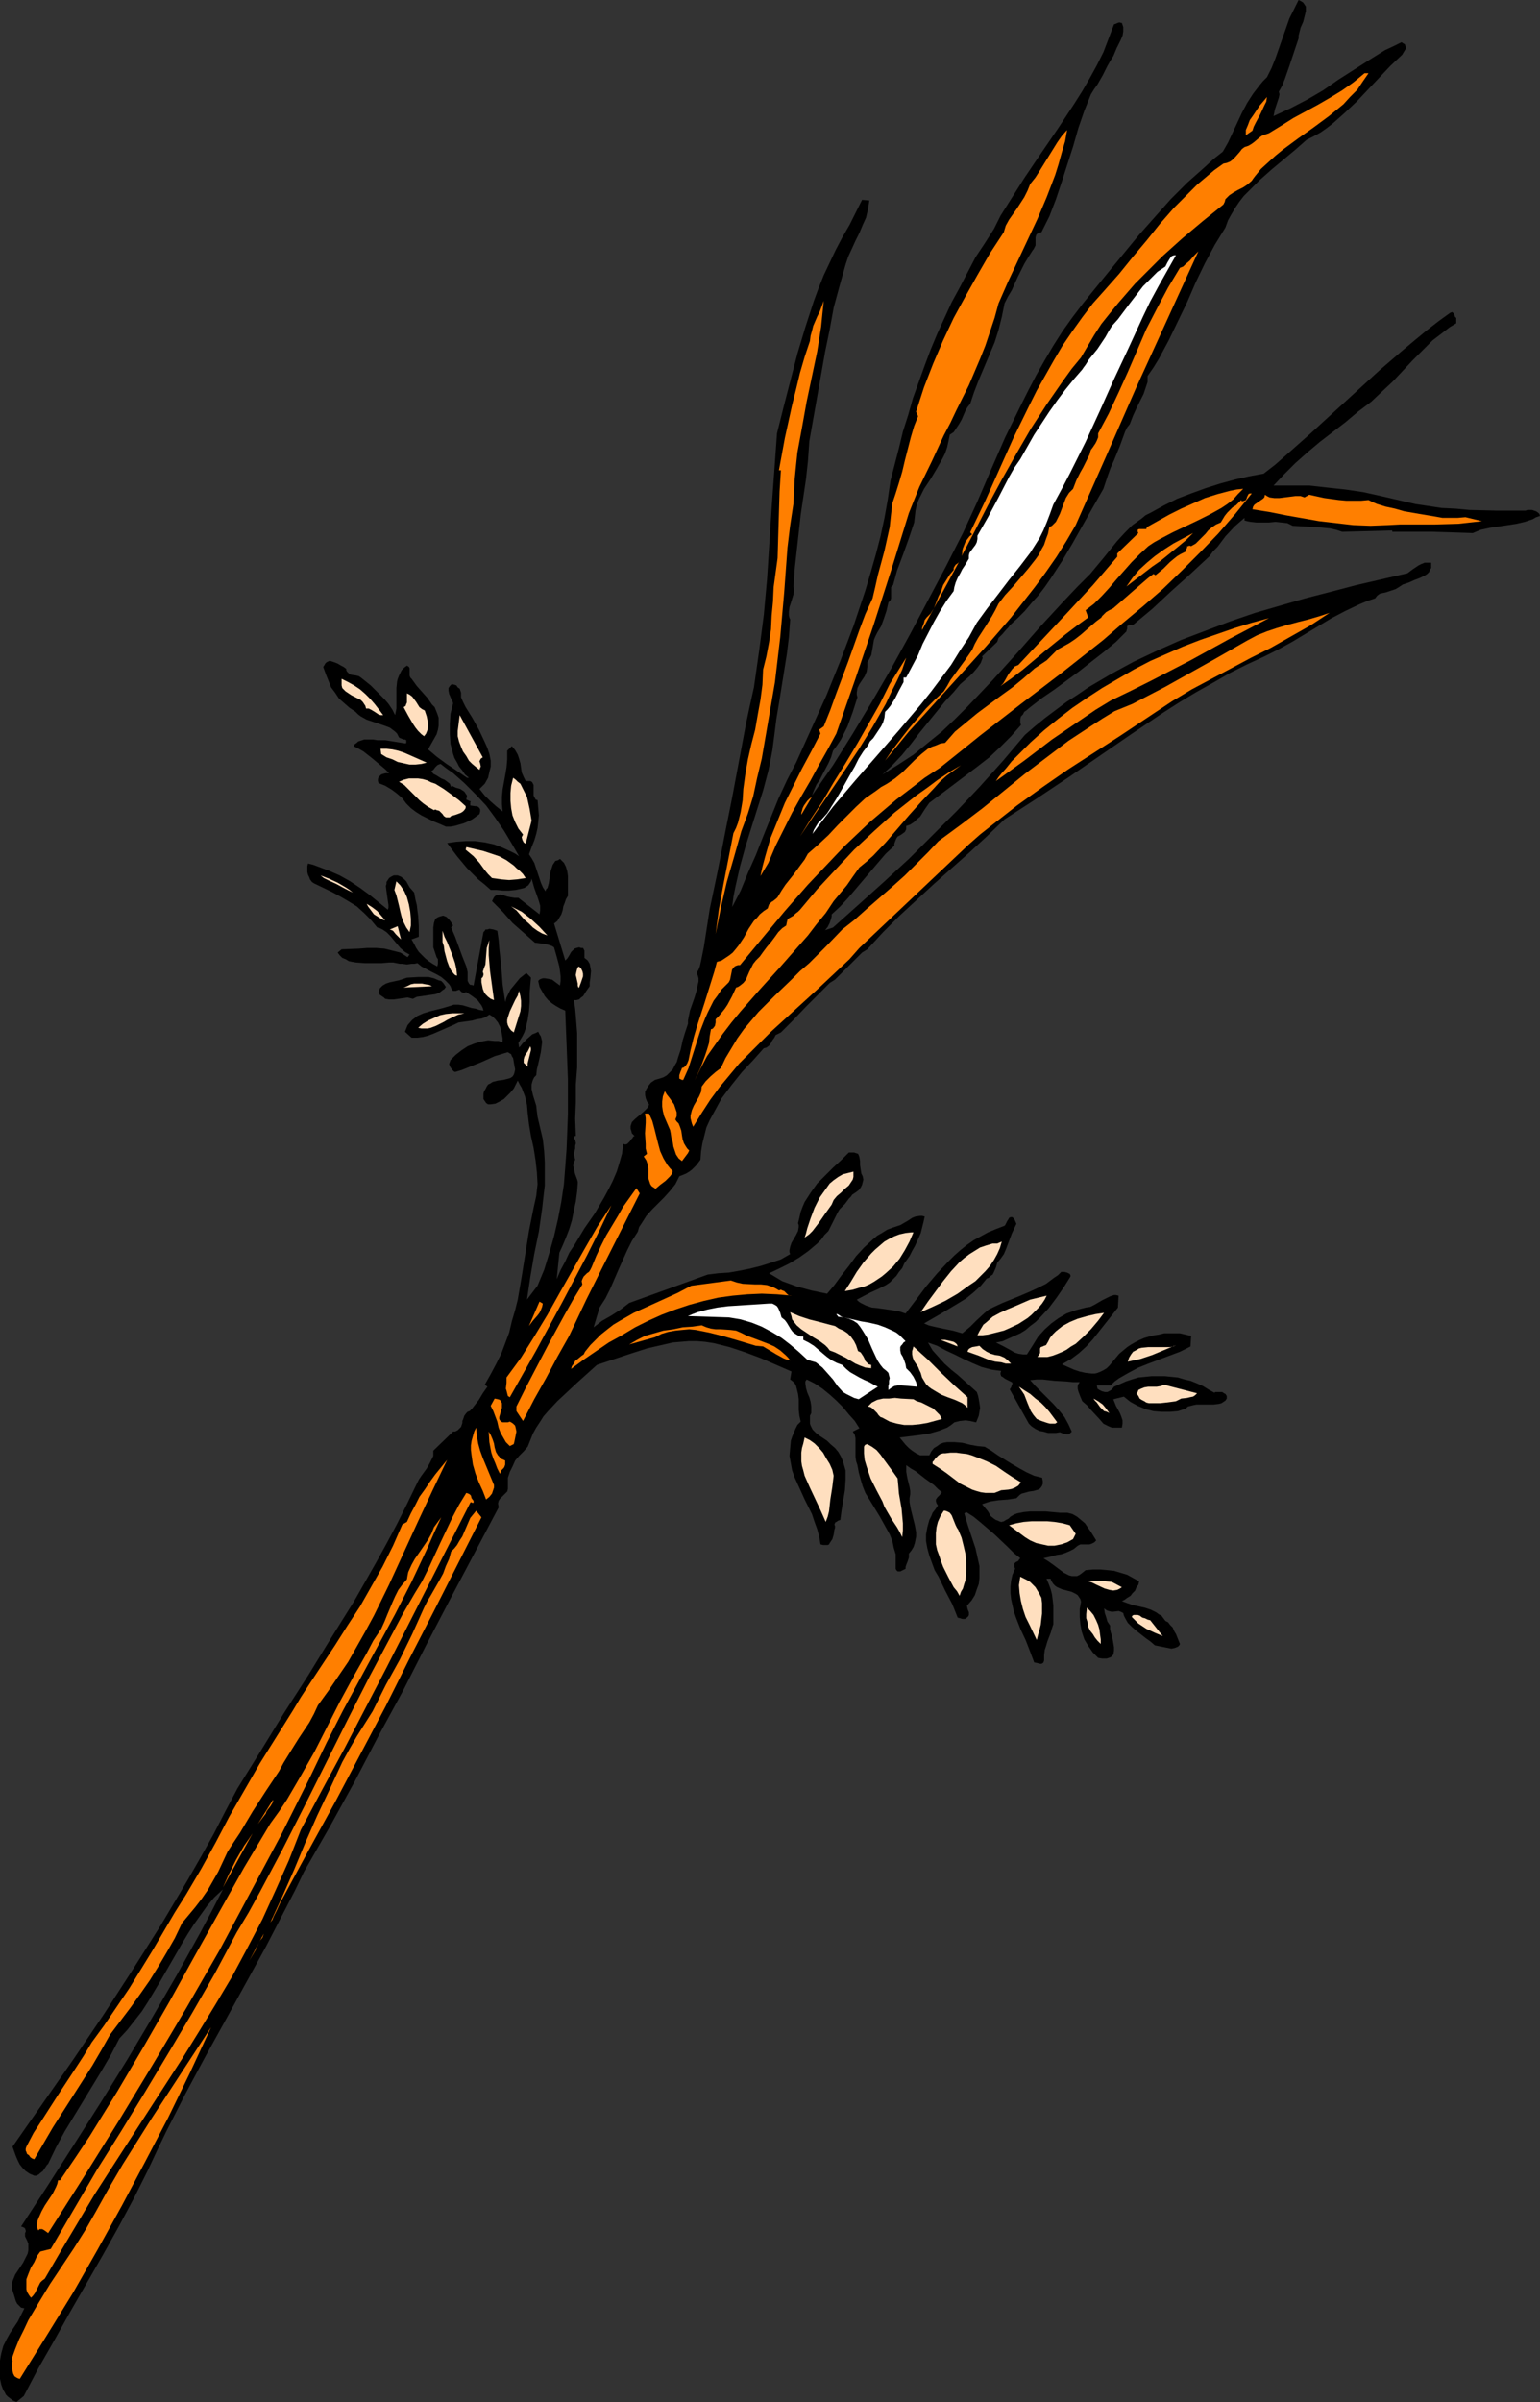 <?xml version="1.0" encoding="UTF-8" standalone="no"?>
<svg
   version="1.0"
   width="99.839mm"
   height="155.668mm"
   id="svg81"
   sodipodi:docname="Wheat Chaff 2.wmf"
   xmlns:inkscape="http://www.inkscape.org/namespaces/inkscape"
   xmlns:sodipodi="http://sodipodi.sourceforge.net/DTD/sodipodi-0.dtd"
   xmlns="http://www.w3.org/2000/svg"
   xmlns:svg="http://www.w3.org/2000/svg">
  <rect width="100%" height="100%" fill="#333333" stroke="none"/>
  <sodipodi:namedview
     id="namedview81"
     pagecolor="#ffffff"
     bordercolor="#000000"
     borderopacity="0.25"
     inkscape:showpageshadow="2"
     inkscape:pageopacity="0.0"
     inkscape:pagecheckerboard="0"
     inkscape:deskcolor="#d1d1d1"
     inkscape:document-units="mm" />
  <defs
     id="defs1">
    <pattern
       id="WMFhbasepattern"
       patternUnits="userSpaceOnUse"
       width="6"
       height="6"
       x="0"
       y="0" />
  </defs>
  <path
     style="fill:#000000;fill-opacity:1;fill-rule:evenodd;stroke:none"
     d="m 318.197,9.372 -1.131,3.393 -1.131,3.393 -1.131,3.232 -0.646,1.616 -0.808,1.454 0.162,0.646 -0.162,0.808 -0.485,1.454 -0.485,1.454 -0.162,0.808 -0.162,0.808 2.101,-0.97 2.101,-0.97 4.04,-2.101 3.878,-2.262 3.717,-2.585 7.595,-4.848 3.878,-2.424 2.101,-0.97 1.939,-0.97 0.485,0.323 0.323,0.162 0.162,0.485 0.162,0.485 -0.97,1.616 -2.909,2.747 -2.747,2.909 -2.747,2.909 -2.747,2.909 -2.909,2.747 -2.909,2.585 -1.454,1.131 -1.616,1.131 -1.778,0.97 -1.616,0.808 -2.747,2.424 -5.818,4.848 -2.909,2.585 -2.586,2.585 -1.293,1.293 -1.131,1.454 -0.97,1.454 -0.97,1.616 -0.808,1.454 -0.646,1.778 -1.293,2.101 -1.293,2.101 -2.424,4.525 -2.262,4.686 -2.101,4.848 -2.262,4.686 -2.262,4.686 -2.424,4.525 -1.293,2.101 -1.454,2.101 v 1.454 l -0.485,1.454 -0.485,1.454 -0.646,1.293 -0.97,1.939 -0.97,2.101 -0.808,2.101 -0.646,0.808 -0.485,0.97 -1.293,3.555 -1.454,3.555 -0.808,1.778 -0.646,1.778 -1.131,3.393 -2.586,4.525 -5.01,8.888 -2.586,4.363 -2.747,4.201 -1.454,2.101 -1.616,2.101 -1.616,1.778 -1.616,1.939 -1.778,1.778 -1.939,1.778 -0.323,0.485 -0.485,0.485 -0.97,1.131 -0.97,0.97 -0.162,0.485 -0.162,0.485 -3.717,3.555 0.162,0.323 -0.485,1.293 -0.808,1.131 -0.97,1.131 -0.97,0.97 -1.131,0.97 -1.131,0.97 -0.808,0.97 -0.808,0.97 -2.101,2.262 -2.101,2.585 -4.202,5.171 -2.101,2.747 -2.101,2.585 -2.424,2.585 -2.424,2.262 3.878,-2.424 3.717,-2.424 3.555,-2.909 3.394,-2.747 3.232,-3.07 3.07,-3.07 3.07,-3.232 3.07,-3.232 5.979,-6.625 5.818,-6.625 5.979,-6.464 3.07,-3.232 3.07,-3.07 1.616,-1.939 1.616,-1.939 3.394,-4.201 1.778,-1.939 1.939,-1.939 2.262,-1.616 0.97,-0.808 1.293,-0.646 3.232,-1.778 3.232,-1.616 3.394,-1.293 3.555,-1.293 3.555,-1.131 3.555,-0.97 3.555,-0.808 3.555,-0.646 2.909,-2.262 2.747,-2.424 5.656,-5.009 11.474,-10.503 5.656,-5.171 5.818,-5.009 2.909,-2.424 2.747,-2.262 2.909,-2.262 2.909,-2.101 0.485,-0.162 0.162,0.162 0.162,0.162 0.162,0.162 0.162,0.646 0.323,0.323 v 1.293 l -1.616,0.97 -1.454,1.131 -2.747,2.101 -2.424,2.424 -2.424,2.424 -4.848,5.171 -2.586,2.424 -2.747,2.585 -3.232,2.424 -3.07,2.585 -6.303,4.848 -3.07,2.585 -2.909,2.585 -2.747,2.747 -2.586,2.747 h 4.363 4.363 l 4.363,0.485 4.525,0.485 4.363,0.646 4.363,0.97 4.202,0.97 4.202,0.97 3.232,0.485 3.232,0.485 3.394,0.162 3.394,0.323 6.787,0.162 h 6.949 l 0.485,-0.162 h 0.646 0.485 l 0.485,0.162 0.485,0.162 0.485,0.323 0.323,0.323 0.162,0.485 -0.97,0.323 -0.808,0.485 -1.939,0.646 -2.101,0.485 -2.101,0.323 -4.363,0.646 -2.262,0.485 -1.939,0.808 -9.858,-0.323 h -9.858 v -0.323 l -12.282,0.323 -1.454,-0.485 -1.454,-0.323 -3.232,-0.323 -3.07,-0.162 -2.909,-0.162 -0.646,-0.323 -0.646,-0.323 -1.454,-0.162 -1.454,-0.162 -1.616,0.162 H 307.854 l -1.454,-0.162 -0.808,-0.162 -0.646,-0.162 v -0.646 l -1.131,0.97 -1.293,1.131 -2.262,2.424 -1.939,2.585 -1.131,1.131 -0.808,1.131 -4.686,4.363 -4.686,4.201 -4.686,4.363 -4.848,4.04 -0.323,-0.162 h -0.485 l -0.162,0.162 -0.323,0.162 v 0.646 l -0.162,0.485 v 0.162 l -2.586,2.585 -2.909,2.424 -2.909,2.262 -3.07,2.424 -6.141,4.525 -3.07,2.101 -2.909,2.262 -0.97,0.808 -0.485,0.323 -0.323,0.646 -0.485,0.485 -0.162,0.646 v 0.808 l 0.162,0.646 -2.424,2.747 -2.586,2.585 -2.747,2.585 -2.909,2.262 -5.979,4.525 -5.818,4.363 -1.131,1.616 -1.131,1.778 -0.808,0.646 -0.646,0.646 -0.97,0.646 -0.97,0.323 v 0.485 0.323 l -0.323,0.646 -0.646,0.485 -0.485,0.323 -0.646,0.323 -0.323,0.485 -0.323,0.808 -0.162,0.485 v 0.485 l -2.101,1.939 -1.939,2.262 -7.272,8.564 -1.939,2.101 -2.101,1.939 v 0.485 l -0.162,0.646 -0.323,0.97 -0.485,0.97 -0.646,0.808 1.939,-0.646 6.141,-5.494 6.303,-5.656 6.141,-5.656 5.818,-5.817 5.979,-5.979 5.656,-5.979 5.656,-6.302 5.333,-6.302 2.424,-2.101 2.586,-2.101 2.586,-1.939 2.586,-1.939 2.747,-1.778 2.586,-1.778 5.495,-3.232 5.656,-3.07 5.818,-2.747 5.818,-2.585 5.979,-2.262 5.979,-2.262 6.141,-2.101 6.141,-1.778 6.141,-1.778 6.303,-1.616 6.141,-1.616 12.605,-2.909 1.293,-0.97 1.454,-0.97 0.646,-0.323 0.808,-0.323 h 0.808 0.808 v 0.646 0.646 l -0.323,0.485 -0.162,0.485 -0.485,0.485 -0.485,0.323 -1.293,0.646 -1.293,0.485 -1.454,0.646 -1.454,0.485 -0.485,0.323 -0.485,0.323 -0.808,0.485 -0.97,0.323 -1.454,0.485 -0.808,0.162 -0.646,0.162 -0.646,0.485 -0.485,0.646 -1.939,0.646 -1.939,0.808 -3.394,1.616 -3.394,1.778 -3.232,1.939 -3.232,1.939 -3.232,1.939 -3.232,1.778 -3.555,1.778 -4.202,1.939 -4.202,2.101 -4.202,2.424 -4.04,2.262 -4.04,2.424 -4.04,2.585 -7.919,5.332 -7.757,5.333 -7.757,5.333 -7.757,5.171 -7.757,5.009 -4.363,4.201 -4.202,3.878 -4.363,3.878 -4.363,3.878 -4.202,3.878 -4.202,3.878 -4.04,4.04 -3.878,4.201 -1.293,0.808 -1.131,1.131 -2.262,2.262 -2.262,2.262 -0.97,0.97 -1.293,0.808 -5.979,5.979 -2.909,3.07 -3.07,3.07 -0.646,0.323 -0.646,0.323 -0.323,0.646 -0.485,0.646 -0.323,0.646 -0.485,0.646 -0.646,0.485 -0.646,0.162 -2.586,2.909 -2.747,2.909 -2.586,3.232 -2.424,3.232 -0.97,1.778 -0.97,1.778 -0.97,1.778 -0.808,1.778 -0.485,1.939 -0.485,1.939 -0.323,1.939 -0.162,2.101 -0.97,1.293 -1.131,1.131 -0.646,0.485 -0.808,0.485 -0.808,0.323 -0.808,0.323 -0.485,0.97 -0.485,0.97 -1.293,1.616 -1.454,1.616 -1.454,1.454 -1.454,1.454 -1.454,1.616 -1.131,1.778 -0.646,0.97 -0.323,1.131 -1.454,2.262 -1.131,2.262 -2.101,4.686 -2.101,4.848 -1.131,2.262 -1.454,2.262 -1.454,4.848 2.101,-1.616 2.262,-1.293 2.262,-1.454 2.101,-1.616 19.231,-6.948 2.586,-0.323 2.586,-0.162 2.747,-0.485 2.424,-0.485 2.586,-0.646 2.586,-0.808 2.424,-0.808 2.262,-1.293 -0.162,-0.485 v -0.485 l 0.162,-0.808 0.323,-0.97 1.131,-1.939 0.485,-0.97 0.162,-0.97 v -0.485 l -0.162,-0.485 0.323,-1.293 0.323,-1.454 0.485,-1.293 0.485,-1.131 1.454,-2.262 1.616,-2.262 1.939,-1.939 1.939,-1.939 1.939,-1.778 1.939,-1.939 h 0.808 0.485 l 0.485,0.162 0.485,0.162 0.162,0.323 0.162,0.485 0.162,0.97 v 0.97 l 0.162,1.131 0.162,0.97 0.162,0.323 0.162,0.323 0.162,0.808 -0.162,0.646 -0.162,0.646 -0.323,0.646 -0.485,0.646 -0.646,0.485 -0.485,0.323 -0.485,0.323 -0.323,0.485 -0.485,0.485 -0.97,1.293 -1.293,1.293 -0.485,0.808 -0.323,0.646 -0.646,1.293 -0.646,1.293 -0.646,1.293 -0.97,0.97 -0.808,1.131 -0.97,0.97 -2.101,1.778 -2.262,1.616 -2.424,1.454 -2.586,1.293 -2.424,1.131 1.616,0.97 1.616,0.97 1.778,0.646 1.778,0.646 1.778,0.485 1.778,0.485 3.878,0.808 1.778,-2.101 1.778,-2.424 1.778,-2.262 1.778,-2.424 1.939,-2.101 2.101,-1.939 1.131,-0.97 1.131,-0.646 1.293,-0.808 1.293,-0.485 0.97,-0.323 0.97,-0.323 1.939,-1.131 0.97,-0.646 0.808,-0.323 1.131,-0.162 h 0.485 l 0.646,0.162 -0.323,1.454 -0.323,1.293 -0.323,1.293 -0.485,1.131 -0.97,2.101 -0.646,1.131 -0.646,1.293 -1.293,1.778 -0.485,1.131 -0.808,0.97 -0.646,0.97 -0.808,0.808 -0.808,0.808 -0.97,0.646 -1.939,0.97 -1.778,0.808 -3.394,1.778 0.485,0.485 0.485,0.323 1.293,0.646 1.454,0.485 1.616,0.162 3.394,0.485 1.778,0.323 1.454,0.485 2.586,-3.393 2.424,-3.232 2.747,-3.232 2.747,-2.909 1.454,-1.454 1.454,-1.293 1.616,-1.293 1.616,-1.131 1.778,-0.97 1.778,-0.97 1.939,-0.808 2.101,-0.808 0.162,-0.162 0.485,-0.97 0.323,-0.485 0.162,-0.323 0.323,-0.162 h 0.485 l 0.162,0.162 0.323,0.323 0.485,1.131 -1.131,2.424 -0.97,2.585 -0.485,1.293 -0.485,1.131 -0.808,1.131 -0.808,0.97 -0.323,1.131 -0.485,1.131 -0.323,0.646 -0.485,0.323 -0.485,0.485 -0.485,0.162 -1.454,1.778 -1.778,1.616 -1.778,1.454 -2.101,1.293 -4.04,2.424 -4.202,2.424 1.131,0.485 1.293,0.323 2.262,0.485 2.424,0.485 2.262,0.646 1.939,-1.616 1.616,-1.616 1.939,-1.778 0.97,-0.808 1.293,-0.646 2.101,-0.97 4.363,-1.778 2.262,-0.97 2.101,-0.97 1.939,-0.97 1.939,-1.454 0.97,-0.646 0.808,-0.808 h 0.808 l 0.646,0.162 0.323,0.162 0.323,0.162 0.162,0.323 v 0.323 l -1.616,2.585 -1.778,2.585 -1.939,2.585 -2.101,2.262 -1.131,1.131 -1.293,0.97 -1.131,0.97 -1.293,0.808 -1.454,0.646 -1.454,0.646 -1.454,0.646 -1.616,0.323 1.939,0.97 1.778,0.97 0.808,0.485 0.97,0.323 1.131,0.162 h 0.97 l 1.454,-2.262 1.293,-2.101 1.616,-1.778 1.616,-1.454 1.778,-1.293 1.939,-1.131 2.262,-0.808 2.424,-0.646 1.131,-0.162 0.97,-0.485 1.939,-1.131 0.97,-0.485 0.97,-0.485 0.97,-0.323 h 0.485 l 0.646,0.162 -0.162,2.909 -3.07,3.878 -3.07,3.878 -1.616,1.778 -1.778,1.616 -1.939,1.454 -1.131,0.646 -1.131,0.646 1.454,0.646 1.454,0.646 1.454,0.485 1.454,0.323 1.454,0.162 h 0.808 l 0.646,-0.162 0.808,-0.323 0.646,-0.323 0.808,-0.485 0.646,-0.646 0.808,-0.97 0.808,-0.97 0.808,-0.97 0.97,-0.808 0.97,-0.808 0.97,-0.646 1.131,-0.646 0.97,-0.485 1.131,-0.485 1.131,-0.323 1.293,-0.323 1.131,-0.162 1.293,-0.323 h 1.293 1.293 1.293 v 0 l 2.747,0.646 -0.162,2.585 -2.586,1.293 -2.586,0.97 -5.171,1.939 -2.424,0.97 -2.424,1.293 -2.262,1.293 -1.131,0.808 -0.97,0.97 h -3.394 l 0.162,0.808 0.485,0.323 0.646,0.323 0.646,0.162 h 0.646 l 0.646,-0.323 0.485,-0.323 0.485,-0.646 1.454,-0.646 1.454,-0.646 1.454,-0.485 1.616,-0.485 1.616,-0.162 1.616,-0.162 h 1.616 1.616 l 1.616,0.162 1.616,0.162 1.616,0.485 1.454,0.323 1.616,0.646 1.454,0.646 1.293,0.808 1.454,0.808 0.323,-0.162 h 0.646 0.485 0.485 l 0.485,0.323 0.323,0.162 0.323,0.485 v 0.646 l -0.323,0.485 -0.485,0.323 -0.485,0.323 -0.646,0.162 -1.293,0.162 h -1.293 -1.454 -1.454 l -0.808,0.162 -0.646,0.162 -0.646,0.162 -0.485,0.485 -1.939,0.646 -1.939,0.162 h -2.101 l -1.939,-0.162 -1.939,-0.485 -1.939,-0.808 -1.778,-0.97 -1.616,-1.293 -1.293,0.323 -1.293,0.323 0.646,1.616 0.97,1.778 0.323,0.808 0.323,0.97 v 0.808 l -0.162,0.97 h -0.97 -0.808 -0.646 l -0.808,-0.323 -0.646,-0.323 -0.646,-0.323 -0.97,-1.131 -2.101,-2.262 -0.97,-1.131 -1.131,-0.97 -0.485,-1.131 -0.485,-1.293 -0.162,-0.646 v -0.646 l 0.162,-0.485 0.323,-0.485 h -1.616 l -1.616,-0.162 -2.909,-0.162 -2.909,-0.323 h -1.454 l -1.616,0.162 1.293,1.454 1.454,1.454 2.909,2.909 1.454,1.616 1.293,1.616 0.97,1.778 0.808,1.778 -0.323,0.323 -0.323,0.323 h -0.323 -0.323 l -0.808,-0.162 -0.808,-0.323 -0.97,0.162 h -0.97 -0.97 l -1.131,-0.323 -0.97,-0.162 -0.97,-0.485 -0.97,-0.646 -0.646,-0.646 -4.686,-8.403 0.323,-0.485 0.162,-0.485 0.162,-0.323 v -0.323 l -0.162,-0.162 -0.323,-0.162 -0.646,-0.323 -0.646,-0.323 -0.646,-0.485 -0.323,-0.162 -0.162,-0.485 v -0.323 l 0.162,-0.485 -1.293,-0.162 -1.131,-0.162 -2.424,-0.646 -2.262,-0.97 -2.101,-0.97 -2.262,-1.131 -2.101,-0.97 -2.101,-1.131 -2.262,-0.808 1.131,1.939 1.454,1.616 1.454,1.616 1.616,1.454 1.616,1.293 3.07,2.747 1.616,1.454 0.323,0.97 0.162,0.808 0.162,0.97 0.162,1.131 -0.162,0.97 -0.162,0.97 -0.323,0.808 -0.323,0.808 -1.454,-0.323 -1.131,-0.162 -1.454,0.162 -1.293,0.323 -0.808,0.646 -0.97,0.646 -2.101,0.808 -2.262,0.646 -2.101,0.323 -5.171,0.646 1.454,1.778 0.808,0.808 0.808,0.646 0.97,0.646 0.97,0.485 h 1.131 1.131 l 0.485,-0.97 0.646,-0.808 0.808,-0.485 0.646,-0.485 0.808,-0.323 0.97,-0.162 h 0.808 0.97 l 1.939,0.162 1.939,0.485 1.778,0.323 1.778,0.162 1.616,0.97 1.616,1.131 3.394,2.101 1.939,1.131 1.778,0.97 1.778,0.808 1.939,0.485 0.162,0.808 v 0.646 l -0.162,0.485 -0.323,0.485 -0.323,0.323 -0.323,0.162 -1.131,0.323 -1.131,0.162 -1.131,0.323 -0.646,0.162 -0.485,0.323 -0.485,0.485 -0.323,0.323 -2.101,0.323 -2.262,0.162 -2.101,0.323 -0.97,0.323 -0.97,0.323 0.646,0.808 0.808,0.97 0.646,1.131 0.808,0.646 0.485,0.323 0.485,0.162 0.323,0.162 0.485,0.162 0.646,-0.162 0.485,-0.323 0.646,-0.323 0.485,-0.485 0.808,-0.485 0.808,-0.323 1.616,-0.323 1.616,-0.162 h 1.778 1.939 l 3.555,0.323 h 1.778 l 1.293,0.323 1.131,0.646 0.97,0.808 0.97,0.808 0.646,0.97 0.808,1.131 1.293,2.101 -0.485,0.485 -0.646,0.323 -0.485,0.162 h -0.646 -1.131 -0.485 l -0.646,0.323 -0.97,0.808 -0.97,0.485 -1.131,0.485 -0.97,0.323 -1.131,0.162 -1.131,0.323 -2.101,0.485 1.293,0.808 1.131,0.808 1.293,0.97 1.293,0.97 1.293,0.646 0.646,0.162 h 0.646 0.646 l 0.646,-0.323 0.646,-0.485 0.808,-0.646 1.778,-0.162 h 1.778 l 1.778,0.162 1.616,0.162 1.616,0.485 1.616,0.485 1.454,0.808 1.454,0.808 -0.162,0.808 -0.485,0.646 -0.323,0.808 -0.646,0.646 -0.485,0.646 -0.808,0.485 -0.646,0.485 -0.646,0.323 1.293,0.485 1.454,0.485 2.909,0.646 1.454,0.485 1.293,0.646 0.646,0.485 0.646,0.323 0.485,0.646 0.485,0.646 0.646,0.323 0.485,0.646 0.646,0.646 0.323,0.808 0.485,0.808 0.323,0.808 0.646,1.616 -0.162,0.323 -0.323,0.323 -0.808,0.323 -0.808,0.162 -0.808,-0.162 -1.616,-0.323 -0.808,-0.162 -0.808,-0.162 -1.131,-0.97 -1.131,-0.808 -2.262,-1.778 -1.131,-0.97 -0.97,-0.97 -0.646,-1.131 -0.323,-0.646 -0.162,-0.646 -0.646,-0.323 -0.485,-0.162 -1.293,0.162 h -0.485 l -0.646,-0.162 -0.485,-0.162 -0.646,-0.485 0.162,1.131 0.323,0.97 0.323,1.131 0.646,0.97 v 0.808 l 0.162,0.808 0.323,0.97 0.162,0.808 0.323,1.939 v 0.808 l -0.162,0.97 -0.323,0.323 -0.323,0.323 -0.485,0.162 -0.485,0.162 h -1.131 l -0.97,-0.162 -1.293,-1.293 -1.131,-1.616 -0.97,-1.616 -0.646,-1.939 -0.323,-1.778 -0.162,-1.778 v -1.939 l 0.323,-1.778 -0.162,-0.646 -0.323,-0.485 -0.323,-0.485 -0.485,-0.323 -0.97,-0.485 -2.424,-0.646 -1.131,-0.485 -0.485,-0.323 -0.485,-0.485 -0.323,-0.485 -0.323,-0.646 v -0.162 h -0.97 v 0.162 l 0.485,1.131 0.485,1.293 0.323,1.293 0.162,1.293 0.162,1.454 v 1.454 3.07 l -0.323,0.97 -0.323,1.131 -0.808,2.101 -0.323,1.131 -0.323,0.97 -0.162,1.293 v 1.293 l -0.162,0.485 -0.162,0.162 -0.323,0.162 h -0.323 l -0.646,-0.162 -0.808,-0.162 -0.97,-2.585 -1.131,-2.909 -1.293,-2.747 -1.131,-2.909 -0.485,-1.454 -0.323,-1.454 -0.323,-1.454 -0.162,-1.454 v -1.616 l 0.162,-1.454 0.323,-1.454 0.646,-1.454 -0.162,-0.485 v -0.485 -0.323 l 0.323,-0.323 0.646,-0.323 0.162,-0.323 0.323,-0.323 -1.616,-1.293 -1.454,-1.454 -3.232,-3.07 -3.394,-2.909 -1.778,-1.454 -1.778,-1.131 -0.485,0.323 0.808,2.747 0.97,2.909 0.97,2.909 0.646,2.909 0.323,1.454 v 1.454 1.454 l -0.162,1.454 -0.485,1.293 -0.485,1.454 -0.808,1.293 -1.131,1.293 0.162,0.808 0.323,0.808 v 0.646 l -0.162,0.323 -0.323,0.323 -0.485,0.323 h -0.646 l -0.485,-0.162 -0.646,-0.162 -0.646,-1.616 -0.646,-1.616 -1.778,-3.393 -1.616,-3.393 -0.97,-1.616 -0.646,-1.778 -0.646,-1.778 -0.485,-1.778 -0.323,-1.778 v -1.616 l 0.323,-1.778 0.485,-1.778 0.485,-0.97 0.323,-0.808 0.646,-0.808 0.646,-0.97 -0.323,-0.485 -0.162,-0.485 v -0.485 l 0.323,-0.485 0.646,-0.646 0.485,-0.646 -0.97,-0.808 -0.97,-0.97 -2.262,-1.616 -2.262,-1.778 -1.131,-0.646 -1.131,-0.808 v 0.808 0.808 l 0.162,0.97 0.162,0.808 0.485,1.939 0.162,0.97 v 0.808 l -0.162,0.97 v 0.97 l 0.323,1.778 0.485,1.939 0.485,1.939 0.323,1.778 v 0.97 l -0.162,0.808 -0.162,0.808 -0.323,0.97 -0.485,0.808 -0.646,0.808 v 0.485 0.485 l -0.323,0.97 -0.323,0.808 -0.162,0.485 v 0.485 l -0.646,0.323 -0.646,0.323 h -0.323 -0.323 l -0.323,-0.323 -0.162,-0.323 v -1.939 -1.616 l -0.485,-1.616 -0.323,-1.616 -0.646,-1.616 -0.808,-1.454 -1.616,-2.909 -1.778,-2.909 -1.778,-2.909 -0.646,-1.616 -0.485,-1.616 -0.485,-1.778 -0.323,-1.778 -0.323,-0.97 -0.162,-1.131 v -3.393 -1.131 l -0.162,-0.808 -0.485,-0.808 1.616,-0.808 -1.131,-1.778 -1.454,-1.616 -1.454,-1.778 -1.616,-1.616 -1.616,-1.454 -1.778,-1.454 -1.939,-1.293 -1.939,-0.97 -0.323,0.485 v 0.485 l 0.162,1.131 0.323,1.131 0.485,1.131 0.323,1.131 0.162,1.131 v 1.131 0.485 l -0.323,0.646 v 0.646 0.646 0.646 l 0.162,0.485 0.485,0.97 0.808,0.808 0.808,0.646 0.97,0.646 0.97,0.646 0.808,0.808 1.131,0.97 0.808,0.97 0.646,1.131 0.485,1.131 0.323,1.131 0.323,1.131 v 1.131 1.131 l -0.162,2.585 -0.808,4.848 -0.323,2.424 -0.485,0.162 -0.485,0.323 -0.323,0.162 v 0.162 l -0.162,0.323 0.162,0.323 v 0.485 l -0.162,0.485 -0.162,1.131 -0.323,1.131 -0.646,0.97 -0.162,0.323 -0.323,0.162 h -0.646 -0.485 l -0.646,-0.162 -0.323,-1.939 -0.485,-1.778 -0.646,-1.778 -0.646,-1.939 -1.778,-3.555 -1.616,-3.555 -0.808,-1.778 -0.646,-1.778 -0.323,-1.778 -0.323,-1.778 0.162,-1.939 0.162,-1.778 0.323,-0.97 0.808,-1.939 0.485,-0.97 0.808,-0.808 -0.323,-1.454 -0.162,-1.454 v -1.293 -1.293 l -0.162,-1.293 -0.323,-1.293 -0.162,-0.646 -0.323,-0.646 -0.485,-0.485 -0.646,-0.485 0.323,-1.939 -3.717,-1.616 -3.717,-1.616 -3.878,-1.454 -3.878,-1.293 -1.939,-0.485 -1.939,-0.485 -2.101,-0.323 -1.939,-0.162 h -2.101 l -1.939,0.162 -1.939,0.162 -2.101,0.485 -4.202,0.97 -4.04,1.293 -8.242,2.747 -4.848,4.363 -2.424,2.262 -2.424,2.262 -2.262,2.424 -1.131,1.293 -0.808,1.293 -0.97,1.454 -0.808,1.454 -0.646,1.616 -0.646,1.616 -0.97,1.131 -1.131,1.131 -0.97,1.131 -0.646,1.454 -0.646,1.293 -0.485,1.454 v 1.293 1.454 l -0.162,0.646 -0.485,0.485 -0.485,0.485 -0.323,0.323 -0.485,0.485 -0.323,0.485 -0.162,0.646 0.162,0.97 -5.979,11.311 -5.979,11.311 -5.818,11.15 -5.656,11.15 -5.979,10.988 -5.818,11.15 -6.141,11.15 -6.303,10.988 -2.262,4.686 -2.424,4.686 -4.686,9.049 -9.858,17.937 -5.01,9.049 -4.848,9.049 -4.686,9.211 -2.262,4.686 -2.262,4.848 -3.394,6.787 -3.717,6.948 -3.878,6.948 -8.08,14.058 -3.878,6.948 -3.878,6.787 -3.555,6.787 -1.778,1.454 L 3.232,588.03 2.586,587.545 1.939,587.061 1.454,586.576 1.131,585.929 0.808,585.445 0.323,584.152 0,582.698 v -1.454 -3.07 l 0.162,-0.97 0.162,-0.808 0.485,-1.778 0.808,-1.616 0.808,-1.454 1.939,-2.909 0.808,-1.616 0.808,-1.616 -0.808,-0.162 -0.485,-0.485 -0.485,-0.485 -0.323,-0.646 -0.485,-1.616 -0.485,-1.454 v -0.808 l 0.162,-0.97 0.323,-0.808 0.323,-0.808 0.97,-1.454 0.97,-1.454 0.808,-1.616 0.323,-0.646 0.162,-0.808 v -0.808 -0.808 L 6.626,548.763 6.141,547.794 v -0.808 l 0.162,-0.323 v -0.323 l -0.162,-0.485 -0.162,-0.162 -0.323,-0.162 -0.485,-0.162 6.626,-10.18 6.626,-10.342 6.464,-10.18 6.303,-10.18 6.141,-10.342 5.979,-10.342 5.818,-10.503 2.747,-5.171 2.747,-5.333 -2.101,1.939 -1.778,2.101 -1.616,2.262 -1.616,2.262 -1.454,2.262 -1.454,2.424 -5.495,9.534 -2.909,4.848 -1.454,2.262 -1.778,2.262 -1.778,2.262 -1.939,2.101 -2.101,4.04 -2.262,3.878 -4.525,7.433 -4.525,7.433 -2.101,3.878 -1.939,4.04 -0.323,0.323 -0.323,0.485 -0.646,0.97 -0.646,0.485 -0.323,0.323 -0.646,0.323 H 8.403 l -1.131,-0.485 -0.97,-0.646 -0.808,-0.808 -0.646,-0.808 -0.485,-0.97 -0.485,-1.131 -0.808,-2.262 7.434,-10.665 7.434,-10.665 7.434,-10.988 7.111,-10.988 6.949,-10.988 6.626,-11.15 3.232,-5.656 3.07,-5.494 2.909,-5.656 2.909,-5.494 5.818,-9.372 5.656,-9.211 5.818,-9.049 5.656,-9.211 5.656,-9.049 5.333,-9.372 2.586,-4.686 2.586,-4.848 2.424,-4.848 2.424,-5.009 0.485,-0.97 0.646,-0.97 1.293,-1.778 0.646,-1.131 0.485,-0.97 0.485,-0.97 v -0.646 -0.646 l 4.848,-4.686 h 0.485 l 0.323,-0.162 0.323,-0.162 0.323,-0.323 0.485,-0.485 0.323,-0.97 v -0.485 l 0.162,-0.323 0.323,-0.97 0.485,-0.646 0.323,-0.323 0.485,-0.162 0.646,-0.646 0.485,-0.646 1.131,-1.454 0.97,-1.616 1.131,-1.616 -0.646,-0.485 1.454,-2.585 1.293,-2.424 1.293,-2.585 0.97,-2.585 0.97,-2.585 0.646,-2.747 0.808,-2.747 0.646,-2.585 0.97,-5.656 1.778,-11.15 1.131,-5.656 0.323,-1.454 0.323,-1.454 0.162,-1.454 0.162,-1.454 -0.162,-2.909 -0.323,-2.909 -0.485,-3.07 -0.646,-2.909 -0.485,-2.909 -0.323,-2.747 -0.162,-1.939 -0.485,-2.101 -0.808,-2.101 -0.485,-0.808 -0.485,-0.97 -0.485,0.97 -0.485,0.97 -0.808,0.97 -0.808,0.808 -0.808,0.808 -1.131,0.646 -0.97,0.485 -1.131,0.162 h -0.646 l -0.485,-0.323 -0.323,-0.485 -0.323,-0.485 v -0.646 -0.646 l 0.162,-0.646 0.323,-0.485 0.323,-0.646 0.323,-0.485 0.646,-0.323 0.485,-0.323 1.293,-0.323 1.293,-0.162 1.293,-0.323 0.485,-0.162 0.485,-0.323 0.323,-0.485 0.162,-0.485 0.162,-0.808 -0.162,-0.808 -0.162,-0.97 -0.162,-0.97 -0.323,-0.485 -0.162,-0.485 -0.323,-0.162 -0.485,-0.323 -1.616,0.485 -1.616,0.485 -3.232,1.454 -1.616,0.646 -3.232,1.293 -1.616,0.485 -0.323,-0.162 -0.323,-0.323 -0.485,-0.646 -0.162,-0.323 -0.162,-0.485 0.162,-0.485 0.162,-0.485 1.293,-1.293 1.454,-1.131 1.454,-0.97 1.616,-0.646 1.616,-0.485 1.778,-0.323 1.616,0.162 h 0.97 l 0.97,0.323 v -0.97 l -0.162,-0.97 -0.162,-0.97 -0.323,-0.97 -0.485,-0.97 -0.646,-0.808 -0.646,-0.646 -0.808,-0.485 -0.97,0.646 -0.97,0.323 -1.131,0.162 -1.131,0.323 -2.262,0.323 -1.131,0.162 -0.97,0.485 -2.586,1.131 -2.586,1.131 -1.293,0.485 -1.293,0.323 -1.293,0.162 h -1.454 l -1.616,-1.454 0.323,-0.808 0.323,-0.808 1.131,-1.293 0.646,-0.485 0.646,-0.485 1.454,-0.646 1.616,-0.485 3.232,-0.808 1.616,-0.485 0.97,-0.323 h 1.131 l 1.131,0.162 2.101,0.646 0.97,0.162 0.97,0.323 0.97,0.162 -0.162,-0.646 -0.323,-0.646 -0.485,-0.646 -0.485,-0.646 -1.293,-0.97 -1.454,-0.97 -0.646,0.162 -0.485,-0.162 -0.323,-0.323 -0.162,-0.162 v -0.162 l -0.485,0.162 -0.485,0.162 h -0.646 l -0.162,-0.162 -0.162,-0.162 -0.323,-0.808 -0.323,-0.485 -0.97,-0.97 -0.97,-0.808 -1.131,-0.646 -1.293,-0.646 -2.424,-1.293 -0.97,-0.808 -0.808,0.162 h -0.646 l -1.131,0.162 -1.131,-0.162 h -0.646 l -0.808,-0.162 -0.808,-0.162 h -0.97 l -1.939,0.162 H 91.467 89.367 l -2.101,-0.162 -0.97,-0.162 -0.808,-0.162 -0.808,-0.485 -0.808,-0.323 -0.646,-0.646 -0.485,-0.646 0.97,-0.808 4.202,-0.162 2.101,-0.162 h 2.101 l 2.101,0.162 1.939,0.485 1.939,0.485 0.808,0.485 0.97,0.646 0.485,-0.646 -1.131,-0.646 -1.131,-0.97 -1.616,-1.939 -0.808,-0.97 -0.97,-0.97 -0.97,-0.646 -0.646,-0.323 -0.646,-0.162 -0.808,-0.97 -0.808,-0.97 -1.616,-1.616 -1.778,-1.616 -2.101,-1.293 -1.939,-1.131 -2.101,-1.131 -4.363,-2.101 -0.485,-0.323 -0.485,-0.646 -0.162,-0.485 -0.323,-0.646 -0.162,-0.646 v -0.646 -0.808 l 0.162,-0.646 1.293,0.323 1.293,0.485 2.586,0.97 2.586,1.131 2.586,1.454 2.424,1.616 2.424,1.778 4.363,3.555 0.162,-0.485 v -0.646 l -0.162,-1.131 -0.162,-1.131 -0.162,-1.131 -0.162,-1.293 0.162,-0.485 v -0.485 l 0.323,-0.485 0.323,-0.485 0.485,-0.323 0.646,-0.323 h 0.97 l 0.808,0.323 0.646,0.485 0.646,0.646 0.808,1.454 1.131,1.293 0.323,1.778 0.323,1.293 0.162,1.454 0.162,1.131 0.162,2.585 v 1.131 1.454 l -1.778,0.646 0.646,1.131 0.485,0.97 0.646,0.97 0.808,0.808 0.808,0.808 0.808,0.646 0.97,0.646 1.131,0.646 0.162,-0.646 v -0.485 -0.646 l -0.323,-0.485 -0.808,-2.424 v -1.131 -1.131 -1.293 -1.293 l 0.162,-1.131 0.162,-0.485 0.162,-0.485 0.485,-0.323 0.323,-0.162 0.485,-0.162 0.646,-0.162 0.808,0.323 0.646,0.646 0.485,0.646 0.485,0.808 -0.485,0.485 0.97,2.262 1.778,4.848 0.97,2.424 0.162,0.646 0.162,0.808 v 1.454 0.646 l 0.323,0.646 0.323,0.323 h 0.323 l 0.485,0.162 2.424,-13.089 0.323,-0.323 0.162,-0.323 h 0.485 l 0.485,-0.162 0.97,0.162 0.97,0.323 0.323,2.262 0.162,2.101 0.485,4.363 0.323,4.363 0.646,4.363 0.323,-1.131 0.485,-0.97 0.485,-0.97 0.808,-0.97 1.454,-1.778 1.616,-1.293 1.131,1.131 -0.162,1.778 -0.162,2.101 v 2.101 l -0.162,2.262 -0.323,2.101 -0.485,2.101 -0.323,0.97 -0.485,0.97 -0.485,0.808 -0.485,0.808 0.162,1.131 0.162,-0.162 0.162,-0.162 0.485,-0.646 1.131,-1.131 1.293,-1.131 0.808,-0.323 0.646,-0.323 0.323,0.646 0.323,0.485 0.162,0.646 0.162,0.646 -0.162,1.293 -0.162,1.293 -0.323,1.454 -0.323,1.454 -0.323,1.293 -0.162,1.454 -0.485,0.485 -0.323,0.646 -0.162,0.485 -0.162,0.646 v 1.131 l 0.323,1.454 0.808,2.585 0.162,1.454 0.162,1.293 0.646,2.747 0.646,2.747 0.323,2.909 0.162,2.747 v 2.747 2.909 l -0.323,2.747 -0.323,2.909 -0.808,5.656 -1.131,5.494 -0.97,5.656 -0.808,5.494 2.586,-3.393 1.616,-3.878 1.293,-4.201 1.131,-4.04 0.97,-4.201 0.808,-4.201 0.646,-4.363 0.323,-4.201 0.323,-4.363 0.162,-4.201 0.162,-4.363 v -8.564 l -0.323,-8.564 -0.162,-4.04 -0.162,-4.201 -1.131,-0.485 -1.131,-0.646 -0.97,-0.646 -0.97,-0.808 -0.808,-0.97 -0.646,-1.131 -0.646,-1.131 -0.323,-1.454 0.323,-0.323 0.323,-0.162 0.485,-0.162 h 0.485 l 0.97,0.162 0.808,0.162 1.939,1.454 0.162,-1.131 v -1.131 l -0.162,-1.293 -0.162,-1.131 -0.646,-2.424 -0.646,-2.262 -0.485,-0.323 -0.485,-0.162 -1.131,-0.323 -1.293,-0.162 -1.293,-0.162 -2.747,-2.424 -2.747,-2.424 -2.424,-2.747 -2.586,-2.585 0.323,-0.646 0.162,-0.323 0.323,-0.323 0.323,-0.162 0.808,-0.162 0.808,0.162 0.97,0.323 0.808,0.162 0.97,0.162 h 0.97 l 5.171,4.04 0.162,-0.97 v -1.131 l -0.323,-1.131 -0.323,-0.97 -0.808,-2.262 -0.323,-1.131 -0.323,-1.131 -0.162,0.646 -0.323,0.485 -0.323,0.485 -0.485,0.323 -0.485,0.323 -0.646,0.162 -1.454,0.323 -1.616,0.162 h -1.616 l -1.454,-0.162 h -1.454 l -1.454,-1.293 -1.616,-1.293 -2.747,-2.747 -2.424,-2.909 -2.424,-3.232 2.262,-0.323 2.262,-0.162 h 2.262 l 2.424,0.323 2.262,0.485 2.101,0.808 2.101,0.97 0.97,0.485 0.97,0.646 -1.778,-3.07 -1.939,-3.232 -2.101,-3.07 -2.262,-3.07 -2.586,-2.747 -2.747,-2.747 -2.747,-2.424 -1.616,-1.131 -1.454,-1.131 -0.485,0.162 -0.323,0.162 -0.485,0.485 -0.485,0.646 -0.485,0.323 0.485,0.646 0.646,0.323 1.293,0.808 0.808,0.323 0.646,0.485 0.646,0.485 0.323,0.808 0.162,-0.323 0.97,0.485 1.131,0.323 0.485,0.323 0.485,0.323 0.323,0.485 0.323,0.485 -0.162,0.97 1.131,0.485 -0.162,0.162 v 0.162 0.323 0.323 l 1.131,0.162 h 0.323 l 0.485,0.162 0.323,0.323 0.162,0.323 v 0.485 l -0.162,0.646 -1.778,1.293 -0.97,0.485 -1.131,0.485 -1.131,0.323 -1.131,0.323 -0.97,0.162 h -1.131 l -1.454,-0.646 -1.616,-0.646 -2.909,-1.454 -1.293,-0.808 -1.293,-0.97 -1.131,-1.131 -0.97,-1.293 -1.293,-1.131 -1.293,-0.97 -1.616,-0.97 -1.616,-0.646 -0.162,-0.485 v -0.485 l 0.162,-0.485 0.323,-0.323 0.323,-0.323 0.485,-0.162 0.646,-0.162 h 0.485 0.323 l -0.97,-0.97 -0.97,-0.808 -2.101,-1.778 -2.262,-1.778 -1.131,-0.646 -1.293,-0.646 0.323,-0.485 0.485,-0.323 0.323,-0.323 0.485,-0.162 0.97,-0.323 h 1.131 1.131 l 0.97,0.162 h 0.97 0.97 l 5.01,0.808 0.162,-0.162 v -0.162 -0.485 l -0.323,-0.162 h -0.323 l -0.808,-0.323 -0.323,-0.162 -0.162,-0.323 -0.323,-0.646 -0.485,-0.485 -0.646,-0.485 -0.646,-0.485 -1.293,-0.485 -1.454,-0.485 -1.454,-0.485 -1.454,-0.485 -1.454,-0.808 -0.646,-0.485 -0.646,-0.646 -1.454,-0.97 -1.293,-1.131 -1.293,-1.131 -0.97,-1.454 -0.97,-1.293 -0.646,-1.616 -0.646,-1.616 -0.646,-1.778 0.323,-0.485 0.162,-0.323 0.323,-0.323 0.323,-0.162 0.323,-0.162 h 0.323 l 0.97,0.323 0.808,0.323 0.808,0.485 0.323,0.162 0.323,0.162 0.646,0.485 v 0.323 l 0.162,0.323 0.323,0.323 0.323,0.323 0.485,0.162 1.131,0.162 0.646,0.162 0.485,0.323 2.424,1.939 2.262,2.262 1.131,1.131 0.97,1.131 0.97,1.454 0.646,1.293 0.323,-1.616 v -1.616 -3.393 l 0.162,-1.616 0.162,-0.646 0.323,-0.808 0.323,-0.646 0.323,-0.646 0.646,-0.646 0.646,-0.485 0.485,0.323 0.162,0.323 v 0.97 0.808 l 0.162,0.485 0.323,0.323 1.293,1.778 2.586,2.909 1.131,1.616 0.646,0.646 0.323,0.808 0.323,0.808 0.323,0.97 v 0.97 0.97 l -0.162,0.97 -0.323,1.131 -2.101,3.717 0.97,0.808 1.131,0.97 2.424,1.778 2.424,1.616 2.586,1.778 h 0.485 l -0.97,-0.808 -0.646,-0.97 -0.808,-0.97 -0.485,-0.97 -0.646,-1.131 -0.323,-0.97 -0.323,-1.293 -0.323,-1.131 -0.162,-2.424 v -2.585 l 0.162,-2.424 0.646,-2.585 -0.162,-0.485 -0.323,-0.646 -0.485,-1.131 -0.162,-0.808 v -0.646 l 0.323,-0.485 0.485,-0.485 0.646,0.162 0.485,0.162 0.323,0.485 0.485,0.323 0.323,0.97 v 0.485 0.646 l 0.485,1.131 0.646,1.293 1.616,2.585 1.616,2.909 1.454,3.07 0.646,1.454 0.485,1.454 0.323,1.616 v 1.454 l -0.323,1.293 -0.323,1.454 -0.808,1.454 -0.646,0.646 -0.646,0.646 0.646,0.808 0.646,0.808 1.293,1.293 1.454,1.293 1.616,1.293 -0.162,-1.778 v -1.778 l 0.162,-1.778 0.646,-3.555 0.323,-1.939 0.162,-1.939 v -2.101 l 1.131,-1.131 0.808,0.97 0.646,1.131 0.323,0.97 0.323,1.131 0.162,1.131 0.162,1.131 0.485,1.131 0.485,0.97 h 0.485 0.646 l 0.323,0.162 0.162,0.162 0.162,0.323 0.162,0.323 v 2.585 l 0.162,0.323 0.162,0.323 0.162,0.323 0.485,0.162 0.162,1.939 0.162,1.778 -0.162,1.616 -0.162,1.454 -0.323,1.454 -0.485,1.616 -0.646,1.616 -0.646,1.778 0.646,0.97 0.646,1.131 0.808,2.424 0.808,2.424 0.485,1.131 0.646,0.97 0.162,-0.485 0.323,-0.323 0.323,-1.131 0.162,-1.131 0.162,-1.293 0.323,-1.131 0.323,-0.97 0.646,-0.97 0.646,-0.162 0.485,-0.323 0.485,0.485 0.485,0.485 0.485,0.97 0.323,1.131 0.162,1.131 v 3.717 1.131 l -0.485,0.808 -0.323,0.97 -0.323,0.808 -0.162,0.97 -0.323,0.97 -0.485,0.808 -0.485,0.808 -0.808,0.646 2.747,9.049 0.485,-0.485 0.323,-0.485 0.646,-1.131 0.323,-0.323 0.485,-0.485 0.485,-0.162 0.646,-0.162 0.485,0.162 h 0.485 l 0.162,0.323 0.162,0.323 v 0.808 0.97 l 0.808,0.646 0.485,0.808 0.162,0.808 0.162,0.97 -0.162,1.778 -0.162,0.97 v 0.97 l -0.808,1.131 -0.808,1.293 -0.485,0.323 -0.485,0.485 -0.646,0.162 h -0.646 l 0.323,2.101 0.162,1.939 0.323,4.04 v 4.201 4.201 l -0.323,4.201 v 4.201 l -0.162,4.201 0.162,4.201 h -0.162 -0.162 v 0.162 l -0.162,0.323 0.323,0.485 0.162,0.808 -0.162,0.646 v 0.646 l -0.323,1.293 0.162,0.808 0.162,0.646 -0.323,0.646 -0.162,0.808 0.162,0.646 0.162,0.808 0.162,0.646 0.485,1.293 0.162,0.646 -0.162,2.262 -0.323,2.424 -0.485,2.262 -0.485,2.424 -0.646,2.101 -0.808,2.101 -0.808,1.939 -0.808,1.778 -0.646,6.464 0.97,-2.262 1.131,-2.101 0.97,-2.101 1.293,-1.939 2.424,-4.04 2.586,-3.717 2.262,-3.878 1.131,-2.101 0.97,-1.939 0.97,-2.262 0.646,-2.101 0.646,-2.262 0.323,-2.424 0.485,0.162 0.485,-0.162 0.323,-0.323 0.323,-0.323 0.323,-0.485 0.323,-0.323 0.162,-0.323 0.323,-0.162 -0.646,-0.646 -0.162,-0.646 -0.162,-0.485 v -0.646 l 0.162,-0.485 0.162,-0.485 0.808,-0.808 0.97,-0.808 1.131,-0.97 0.808,-0.808 0.323,-0.485 0.162,-0.485 -0.485,-0.646 -0.323,-0.808 -0.162,-0.808 v -0.808 l 0.323,-0.646 0.485,-0.808 0.646,-0.808 0.97,-0.646 1.131,-0.323 0.97,-0.323 0.808,-0.485 0.808,-0.808 0.646,-0.646 0.485,-0.97 0.485,-0.808 0.323,-1.131 0.646,-1.939 0.485,-2.262 0.646,-2.101 0.646,-1.939 v -0.808 l 0.162,-0.808 0.323,-1.616 1.131,-3.232 0.485,-1.616 0.323,-1.616 0.162,-0.646 v -0.808 l -0.162,-0.646 -0.323,-0.646 0.485,-0.808 0.323,-0.808 0.323,-1.454 0.323,-1.616 0.323,-1.616 1.454,-9.372 1.939,-9.211 1.778,-9.211 1.778,-8.888 3.394,-18.098 0.97,-4.525 0.97,-4.363 0.646,-4.525 0.646,-4.525 1.131,-8.726 0.808,-8.888 1.131,-17.613 0.646,-8.888 0.646,-9.049 1.616,-6.464 3.394,-13.089 1.939,-6.464 2.101,-6.464 1.131,-3.07 1.293,-3.232 1.454,-3.07 1.454,-3.07 1.616,-3.07 1.778,-3.07 3.07,-6.14 1.778,0.162 -0.323,2.101 -0.485,2.101 -0.808,1.778 -0.808,1.939 -0.97,1.939 -0.808,1.778 -0.97,2.101 -0.646,1.939 -1.454,5.171 -1.454,5.333 -0.97,5.333 -1.131,5.494 -0.97,5.494 -0.97,5.494 -1.939,10.988 -0.323,4.686 -0.485,4.525 -1.293,8.726 -0.97,8.726 -0.485,4.363 -0.323,4.525 0.162,0.97 -0.162,0.97 -0.646,2.101 -0.323,0.97 -0.162,1.131 v 0.97 l 0.162,0.646 0.162,0.323 -0.323,4.363 -0.485,4.04 -0.646,4.04 -0.646,4.04 -0.646,4.04 -0.646,3.878 -0.485,3.878 -0.485,3.717 -0.485,2.585 -0.485,2.424 -1.293,4.848 -2.909,9.211 -1.454,4.686 -1.293,4.686 -1.131,5.009 -0.485,2.424 -0.323,2.585 2.101,-4.04 1.778,-4.363 1.939,-4.363 1.778,-4.525 3.717,-9.211 2.101,-4.525 2.262,-4.363 3.717,-8.241 3.717,-8.241 3.394,-8.403 3.232,-8.564 1.454,-4.363 1.454,-4.363 1.293,-4.363 1.293,-4.525 1.131,-4.363 0.97,-4.525 0.808,-4.525 0.646,-4.525 2.101,-8.08 0.97,-4.04 1.293,-4.04 1.131,-4.04 1.454,-4.04 1.454,-4.04 1.454,-3.878 1.616,-3.878 1.778,-3.878 1.778,-3.878 1.939,-3.555 1.939,-3.717 1.939,-3.717 2.262,-3.393 2.262,-3.555 1.616,-3.232 1.939,-3.07 1.939,-3.07 1.939,-3.07 4.04,-5.979 4.202,-6.14 4.04,-6.14 1.939,-3.07 1.778,-3.07 1.778,-3.232 1.616,-3.232 1.293,-3.393 1.293,-3.393 0.485,-0.162 0.323,-0.162 0.485,-0.162 0.646,0.162 0.323,0.97 v 1.131 l -0.162,0.97 -0.485,1.131 -0.97,1.939 -0.808,1.939 -0.808,1.293 -0.646,1.131 -1.131,2.262 -1.293,2.262 -0.808,1.131 -0.808,1.293 -1.616,4.04 -1.454,4.201 -1.293,4.525 -2.747,8.564 -1.454,4.363 -1.616,4.201 -1.939,3.878 -0.485,0.162 -0.485,0.162 -0.162,0.162 -0.162,0.162 -0.162,0.646 v 0.646 0.485 0.808 l -0.323,0.646 -0.162,0.323 -0.162,0.162 -1.131,1.778 -0.97,1.616 -1.616,3.232 -1.454,3.232 -0.97,1.616 -0.808,1.616 -0.323,1.616 -0.323,1.616 -0.808,3.232 -0.97,3.07 -1.293,3.07 -1.293,3.07 -1.293,3.07 -1.131,2.909 -0.97,2.909 -0.646,0.808 -0.485,0.808 -0.97,2.262 -0.646,1.131 -0.646,0.97 -0.646,0.97 -0.97,0.646 -0.323,1.616 -0.323,1.454 -0.485,1.454 -0.646,1.293 -1.454,2.585 -1.454,2.424 -1.616,2.424 -0.646,1.293 -0.646,1.293 -0.485,1.293 -0.323,1.454 -0.162,1.454 -0.162,1.454 -0.646,1.939 -0.646,1.939 -1.454,4.04 -1.454,3.878 -0.485,1.778 -0.485,1.778 -0.485,0.485 v 0.485 0.485 1.131 0.646 l -0.162,0.485 -0.485,0.485 -0.485,2.101 -0.646,1.939 -0.646,1.778 -0.485,0.808 -0.485,0.808 -0.485,0.97 -0.323,0.808 -0.323,1.939 -0.323,1.778 -0.485,0.97 -0.485,0.808 v 0.646 0.485 l -0.162,1.131 -0.485,1.131 -0.646,0.97 -0.646,0.97 -0.485,0.97 -0.162,1.131 v 0.485 l 0.162,0.646 -1.131,3.555 -1.293,3.555 -0.808,1.616 -0.808,1.616 -0.97,1.454 -0.97,1.293 -0.485,1.616 -0.646,1.454 -1.454,2.747 -0.646,1.293 -0.808,1.131 -0.646,1.454 -0.485,1.293 2.586,-3.717 2.586,-3.717 4.848,-7.756 4.848,-8.08 4.686,-8.08 4.525,-8.241 4.363,-8.241 4.363,-8.241 4.202,-8.241 3.555,-7.756 3.394,-7.918 3.394,-7.756 3.717,-7.595 1.939,-3.878 1.939,-3.717 2.101,-3.717 2.101,-3.555 2.262,-3.555 2.424,-3.393 2.586,-3.393 2.747,-3.393 3.555,-4.363 3.717,-4.525 3.717,-4.525 3.878,-4.363 3.878,-4.363 4.04,-4.04 4.363,-3.878 2.101,-1.939 2.262,-1.778 1.293,-2.262 1.131,-2.424 1.131,-2.424 1.131,-2.424 1.293,-2.424 1.454,-2.262 1.616,-2.101 0.808,-0.97 0.97,-0.97 1.131,-2.262 0.97,-2.424 3.394,-9.695 1.131,-2.262 L 318.197,0 l 0.646,0.323 0.485,0.323 0.323,0.485 0.323,0.485 V 2.101 2.747 l -0.323,1.293 -0.323,1.293 -0.646,1.454 -0.323,1.293 -0.162,0.646 z"
     id="path1" />
  <path
     style="fill:#ff7f00;fill-opacity:1;fill-rule:evenodd;stroke:none"
     d="m 335.327,17.937 -1.454,2.101 -1.293,1.939 -1.778,1.778 -1.616,1.778 -1.778,1.454 -1.778,1.454 -3.717,2.747 -3.878,2.747 -3.717,2.747 -1.778,1.454 -1.778,1.616 -1.778,1.616 -1.454,1.778 -0.485,0.646 -0.323,0.485 -1.131,0.97 -0.97,0.646 -1.293,0.646 -1.131,0.646 -0.97,0.646 -0.485,0.485 -0.485,0.485 -0.162,0.646 -0.323,0.646 -5.01,4.04 -5.01,4.201 -4.848,4.363 -4.525,4.525 -2.262,2.262 -2.101,2.424 -2.101,2.424 -2.101,2.585 -1.939,2.424 -1.778,2.747 -1.616,2.747 -1.616,2.747 -2.262,2.747 -2.101,2.909 -4.04,5.817 -3.878,5.979 -3.555,6.14 -3.555,6.302 -3.394,6.302 -3.232,6.302 -1.616,3.07 -1.616,3.07 0.162,-0.646 v -0.646 l 0.162,-0.646 0.323,-0.808 0.323,-0.808 0.485,-0.646 0.485,-0.646 0.646,-0.485 -0.485,-0.485 3.717,-7.756 6.949,-15.513 3.717,-7.595 1.939,-3.878 2.101,-3.717 2.101,-3.717 2.101,-3.555 2.424,-3.555 2.424,-3.393 2.586,-3.393 2.747,-3.07 3.717,-4.201 3.394,-4.201 3.394,-4.04 3.232,-4.04 3.394,-3.878 3.717,-3.717 1.939,-1.939 2.101,-1.778 2.101,-1.778 2.262,-1.616 0.808,-0.162 0.808,-0.323 0.646,-0.485 0.646,-0.646 1.131,-1.293 0.485,-0.646 0.646,-0.485 0.97,-0.323 0.808,-0.485 0.646,-0.485 1.131,-0.97 0.646,-0.485 0.808,-0.323 0.97,-0.323 2.909,-1.778 3.07,-1.939 5.979,-3.232 3.07,-1.778 2.909,-1.778 2.747,-1.939 2.747,-2.262 z"
     id="path2" />
  <path
     style="fill:#ff7f00;fill-opacity:1;fill-rule:evenodd;stroke:none"
     d="m 306.884,31.995 -1.616,1.131 V 31.833 l 0.485,-1.131 0.485,-1.293 0.808,-1.131 1.616,-2.424 0.97,-1.131 0.808,-0.97 -0.162,1.131 -0.485,0.97 -0.97,2.101 -1.131,2.101 -0.485,0.97 z"
     id="path3" />
  <path
     style="fill:#ff7f00;fill-opacity:1;fill-rule:evenodd;stroke:none"
     d="m 244.667,74.332 -0.97,3.555 -1.131,3.393 -1.131,3.393 -1.293,3.232 -2.747,6.464 -3.07,6.14 -1.454,3.07 -1.616,3.07 -2.909,6.302 -3.07,6.302 -2.586,6.464 -4.202,13.574 -4.363,13.574 -4.525,13.412 -4.686,13.412 -2.101,3.878 -2.101,3.717 -2.101,3.878 -2.262,3.878 -2.262,4.04 -1.939,3.878 -2.101,4.201 -1.778,4.201 -1.939,3.232 0.485,-2.262 0.646,-2.424 0.646,-2.262 0.646,-2.262 1.778,-4.363 1.778,-4.363 2.101,-4.201 2.101,-4.201 2.262,-4.201 2.262,-4.363 -0.323,-0.97 1.131,-0.808 1.616,-4.04 1.454,-4.04 1.454,-3.878 1.454,-3.878 2.747,-7.756 1.454,-3.878 1.778,-3.878 0.646,-2.747 0.646,-2.909 1.616,-5.979 1.293,-5.817 0.323,-3.07 0.323,-2.747 0.808,-2.424 0.808,-2.585 0.808,-2.747 0.646,-2.747 1.454,-5.656 0.808,-2.747 0.97,-2.424 -0.485,-1.131 1.939,-5.979 2.262,-5.817 2.424,-5.656 2.586,-5.494 2.909,-5.333 2.909,-5.171 3.07,-5.333 3.394,-5.171 0.485,-1.616 0.808,-1.454 1.939,-2.747 1.778,-2.747 0.808,-1.616 0.646,-1.616 1.293,-1.616 1.131,-1.778 2.101,-3.393 2.101,-3.393 1.131,-1.616 1.293,-1.454 -0.485,2.747 -0.808,2.747 -0.808,2.909 -0.808,2.585 -2.101,5.494 -2.262,5.333 -4.848,10.342 -2.424,5.171 z"
     id="path4" />
  <path
     style="fill:#ff7f00;fill-opacity:1;fill-rule:evenodd;stroke:none"
     d="m 263.575,128.627 -2.262,3.878 -2.424,3.878 -2.586,3.717 -2.747,3.717 -2.909,3.717 -2.909,3.717 -6.141,7.11 -6.303,6.948 -3.232,3.555 -3.07,3.393 -6.303,6.948 -2.909,3.555 -2.909,3.555 1.293,-1.939 1.454,-1.939 1.616,-2.101 1.778,-2.262 1.939,-2.262 1.939,-2.262 2.101,-2.101 2.262,-2.101 0.808,-1.293 0.808,-1.454 1.778,-2.424 1.778,-2.424 1.778,-2.585 0.646,-1.454 0.808,-1.454 1.778,-2.747 1.616,-2.585 0.808,-1.454 0.808,-1.616 1.616,-2.101 1.939,-2.101 3.717,-4.363 1.778,-2.262 0.808,-1.131 0.646,-1.293 0.646,-1.131 0.485,-1.454 0.485,-1.293 0.323,-1.616 0.646,-0.323 0.485,-0.485 0.485,-0.485 0.323,-0.646 0.646,-1.293 0.485,-1.293 0.485,-1.293 0.485,-1.293 0.808,-1.293 0.485,-0.485 0.485,-0.485 0.808,-2.101 0.97,-1.939 0.646,-1.131 0.485,-0.97 1.131,-2.262 0.162,-0.646 0.162,-0.485 0.485,-0.646 0.323,-0.485 0.323,-0.485 0.323,-0.646 0.323,-0.808 v -0.97 l 2.586,-4.848 2.424,-5.171 2.262,-5.009 4.525,-10.503 2.586,-5.009 2.747,-5.171 1.454,-2.424 1.454,-2.424 0.808,-0.323 0.485,-0.485 1.131,-0.97 0.97,-1.131 1.131,-1.131 -7.595,16.644 -7.595,16.644 -7.434,16.967 z"
     id="path5" />
  <path
     style="fill:#ffffff;fill-opacity:1;fill-rule:evenodd;stroke:none"
     d="m 288.138,62.536 -2.101,3.717 -2.101,3.717 -2.101,3.878 -1.778,3.717 -3.555,7.756 -3.555,7.595 -3.394,7.595 -3.555,7.756 -3.878,7.756 -1.939,3.717 -2.101,3.878 -0.808,2.262 -0.808,2.101 -0.808,1.939 -0.97,1.939 -1.131,1.778 -1.131,1.778 -2.586,3.393 -2.586,3.232 -2.586,3.393 -2.747,3.555 -2.586,3.555 -1.939,3.555 -2.262,3.393 -2.101,3.393 -2.424,3.232 -2.424,3.232 -2.586,3.232 -5.333,6.302 -5.333,6.14 -5.495,6.302 -5.333,6.302 -2.586,3.393 -2.424,3.232 0.323,-0.97 0.485,-0.808 0.485,-0.808 0.808,-0.808 1.454,-1.616 0.646,-0.97 0.485,-0.808 1.131,-1.778 1.131,-1.939 2.262,-4.04 1.131,-1.939 0.97,-1.939 1.131,-1.778 1.131,-1.454 0.485,-0.97 0.808,-0.808 1.293,-1.939 0.646,-0.97 0.485,-0.97 0.323,-1.131 0.162,-1.454 0.646,-0.646 0.646,-0.808 1.131,-1.778 0.97,-1.939 1.131,-2.101 v -1.131 h 0.646 l 1.454,-2.747 1.454,-2.747 1.131,-2.747 2.747,-5.333 1.454,-2.585 1.616,-2.585 1.778,-2.424 0.162,-0.97 0.323,-1.131 0.485,-1.131 0.646,-1.131 0.485,-0.97 0.646,-0.97 0.485,-0.808 0.485,-0.808 v -0.808 l 0.162,-0.646 0.485,-0.646 0.485,-0.646 0.485,-0.646 0.323,-0.646 0.162,-0.808 v -0.485 -0.323 l 1.293,-2.262 1.293,-2.262 2.586,-4.848 2.586,-5.009 1.293,-2.262 1.454,-2.101 3.394,-5.979 3.717,-5.656 1.939,-2.747 1.939,-2.585 2.101,-2.585 2.101,-2.424 0.323,-0.485 0.485,-0.646 0.808,-1.293 2.101,-2.585 1.939,-2.909 0.808,-1.454 0.808,-1.293 1.454,-1.616 1.454,-1.939 1.454,-1.939 1.616,-2.101 1.616,-2.101 1.778,-1.778 1.778,-1.778 0.97,-0.646 0.97,-0.646 0.485,-0.97 0.485,-0.808 0.323,-0.485 0.323,-0.323 0.485,-0.162 z"
     id="path6" />
  <path
     style="fill:#ff7f00;fill-opacity:1;fill-rule:evenodd;stroke:none"
     d="m 194.409,123.456 -0.808,5.333 -0.646,5.333 -0.808,10.988 -0.97,10.988 -0.646,5.494 -0.646,5.494 -0.808,4.686 -0.808,4.686 -0.808,4.686 -0.808,4.686 -1.131,4.686 -0.97,4.525 -1.293,4.201 -1.616,4.363 -1.778,6.302 -1.778,6.14 -1.454,6.302 -0.646,3.232 -0.646,3.232 0.808,-6.14 1.131,-6.14 2.424,-12.443 0.646,-1.293 0.485,-1.293 0.323,-1.293 0.323,-1.293 0.485,-2.909 0.162,-2.747 0.485,-3.555 0.646,-3.717 0.808,-3.555 0.97,-3.717 0.646,-3.717 0.646,-3.555 0.485,-3.717 0.162,-3.717 0.808,-3.232 0.646,-3.393 0.485,-3.232 0.162,-3.393 0.323,-3.393 0.162,-3.555 0.485,-3.555 0.485,-3.555 0.162,-5.656 0.162,-5.333 0.162,-5.333 0.323,-5.171 v 0 h -0.485 v 0 l 1.454,-7.918 1.778,-8.08 0.97,-3.878 0.97,-4.04 1.131,-3.878 1.293,-3.878 0.162,-1.293 0.323,-1.131 0.323,-1.293 0.485,-1.131 0.485,-1.131 0.646,-1.293 0.485,-1.293 0.485,-1.293 -0.323,3.07 -0.323,3.232 -0.97,6.14 -2.586,12.281 -1.131,6.302 -1.131,6.14 -0.323,3.07 -0.323,3.232 -0.162,3.07 z"
     id="path7" />
  <path
     style="fill:#ff7f00;fill-opacity:1;fill-rule:evenodd;stroke:none"
     d="m 304.622,119.739 -1.293,1.293 -1.131,1.293 -1.454,1.131 -1.454,0.97 -2.909,1.616 -2.909,1.454 -3.07,1.454 -3.07,1.454 -3.07,1.616 -1.454,0.808 -1.454,0.97 -2.101,1.939 -1.939,1.939 -3.717,4.201 -1.778,2.101 -1.778,1.939 -1.939,1.939 -2.101,1.616 0.646,1.778 -2.909,2.101 -2.747,2.101 -5.171,4.201 -5.171,4.363 -2.747,2.101 -2.747,1.939 0.646,-0.646 0.485,-0.808 0.808,-1.454 0.485,-0.646 0.485,-0.646 0.646,-0.646 0.808,-0.323 12.12,-12.927 6.141,-6.625 5.979,-6.948 v -0.808 l 5.171,-5.009 -0.162,-0.323 v -0.162 -0.323 l 0.323,-0.162 h 1.293 0.485 l 0.162,-0.485 5.495,-3.07 2.909,-1.454 2.909,-1.293 2.909,-1.293 3.07,-0.97 3.07,-0.808 1.616,-0.323 z"
     id="path8" />
  <path
     style="fill:#ff7f00;fill-opacity:1;fill-rule:evenodd;stroke:none"
     d="m 306.723,120.87 -4.04,5.009 -4.202,4.848 -4.363,4.525 -4.525,4.525 -4.686,4.525 -4.848,4.201 -4.848,4.04 -4.848,4.201 -10.019,7.918 -10.181,7.756 -10.019,7.756 -5.01,4.04 -4.848,3.878 -3.717,2.424 -3.555,2.747 -3.394,2.585 -3.232,2.747 -3.232,2.747 -3.232,3.07 -3.07,2.909 -2.909,3.07 -5.979,6.302 -5.656,6.464 -5.495,6.625 -5.495,6.625 h -0.485 l -0.485,0.162 -0.323,0.162 -0.323,0.323 -0.323,0.485 -0.162,0.808 -0.162,0.808 -0.162,0.808 -0.323,0.646 -0.323,0.323 -0.162,0.162 -1.293,1.293 -0.97,1.454 -0.97,1.293 -1.454,2.909 -0.646,1.454 -1.131,2.909 -0.97,3.07 -0.97,3.07 -0.97,3.07 -1.293,2.909 h -0.323 l -0.323,-0.162 -0.323,-0.162 v -0.485 -0.323 l 0.323,-0.97 0.162,-0.323 0.162,-0.485 0.485,-0.162 0.485,-0.485 0.323,-0.485 0.323,-0.808 0.323,-1.616 0.162,-0.808 0.162,-0.646 0.646,-2.585 0.808,-2.747 1.778,-5.494 0.808,-2.585 0.808,-2.585 0.808,-2.585 0.646,-2.424 1.131,-0.323 0.97,-0.646 0.97,-0.646 0.808,-0.646 0.808,-0.97 0.646,-0.808 1.293,-1.939 1.131,-2.101 1.293,-1.939 0.808,-0.808 0.646,-0.808 0.97,-0.808 0.97,-0.646 0.162,-0.485 0.162,-0.485 0.646,-0.646 0.323,-0.162 0.808,-0.646 0.323,-0.323 0.97,-1.616 0.97,-1.454 1.939,-2.424 1.778,-2.424 0.97,-1.293 0.808,-1.454 2.586,-2.262 2.424,-2.262 2.262,-2.424 2.262,-2.262 2.262,-2.262 2.262,-2.101 2.586,-1.778 1.293,-0.97 1.454,-0.808 1.939,-1.293 1.778,-1.454 1.616,-1.616 1.454,-1.454 1.616,-1.454 1.616,-1.293 0.97,-0.485 0.97,-0.323 1.131,-0.485 1.131,-0.162 1.293,-1.454 1.131,-1.293 2.747,-2.262 2.747,-2.262 5.656,-4.201 2.909,-2.101 2.747,-2.262 2.747,-2.424 1.454,-0.97 1.454,-0.97 1.293,-1.293 1.293,-1.293 1.454,-0.808 1.454,-0.808 1.454,-0.97 1.454,-1.131 2.586,-2.262 1.131,-0.97 1.293,-0.97 0.162,-0.323 0.323,-0.323 0.646,-0.646 0.808,-0.485 0.97,-0.485 2.424,-2.101 2.586,-2.262 2.424,-2.101 1.131,-0.97 1.293,-0.97 0.485,0.323 1.939,-1.616 1.616,-1.616 0.97,-0.808 0.808,-0.646 0.808,-0.485 0.97,-0.485 0.323,-0.162 0.162,-0.646 0.162,-0.323 v -0.323 h 0.323 l 0.162,-0.162 0.485,0.162 1.131,-0.646 0.808,-0.808 1.616,-1.616 0.646,-0.808 0.97,-0.808 0.97,-0.646 1.131,-0.485 0.485,-0.808 0.485,-0.808 0.646,-0.808 1.293,-1.293 0.808,-0.485 1.293,-1.293 0.162,0.323 0.646,-0.162 0.323,-0.162 0.162,-0.323 0.162,-0.485 0.162,-0.323 0.162,-0.323 0.323,-0.162 z"
     id="path9" />
  <path
     style="fill:#ff7f00;fill-opacity:1;fill-rule:evenodd;stroke:none"
     d="m 319.651,121.84 1.131,-0.646 3.717,0.808 3.555,0.485 1.778,0.162 h 1.939 1.778 l 1.778,-0.162 0.97,0.485 1.131,0.485 2.101,0.646 2.262,0.485 2.262,0.646 3.717,0.646 3.878,0.646 1.778,0.323 h 1.939 1.778 l 1.939,-0.162 4.04,0.97 -2.909,0.323 -2.909,0.323 -5.656,0.162 h -5.656 -2.909 l -3.07,0.162 -4.202,0.162 -4.202,-0.162 -4.202,-0.485 -4.202,-0.485 -8.242,-1.454 -4.04,-0.808 -4.04,-0.646 0.162,-0.646 0.323,-0.485 2.101,-1.454 0.323,-0.323 0.162,-0.646 0.485,0.323 0.646,0.323 1.131,0.162 h 1.293 l 2.586,-0.323 1.293,-0.162 h 1.293 l 0.485,0.162 z"
     id="path10" />
  <path
     style="fill:#ff7f00;fill-opacity:1;fill-rule:evenodd;stroke:none"
     d="m 276.018,143.655 1.454,-2.101 1.616,-1.939 1.939,-1.778 1.939,-1.616 2.262,-1.616 2.262,-1.454 2.424,-1.293 2.424,-1.293 -1.778,1.778 -1.939,1.616 -4.202,3.393 -2.101,1.454 -2.101,1.616 z"
     id="path11" />
  <path
     style="fill:#ff7f00;fill-opacity:1;fill-rule:evenodd;stroke:none"
     d="m 225.76,154.643 0.162,-0.323 v -0.485 l 0.485,-1.293 0.162,-0.646 0.485,-0.646 0.485,-0.485 0.485,-0.485 0.808,-1.293 1.131,-2.909 0.646,-1.293 0.485,-1.454 0.808,-1.293 0.808,-1.293 0.97,-1.131 v -0.485 l 0.162,-0.323 0.323,-0.485 0.485,-0.323 0.323,-0.323 0.162,-0.323 z"
     id="path12" />
  <path
     style="fill:#ff7f00;fill-opacity:1;fill-rule:evenodd;stroke:none"
     d="m 287.169,171.771 -6.303,4.201 -6.303,4.201 -12.767,8.241 -6.303,4.363 -6.303,4.525 -5.979,4.686 -3.07,2.424 -2.747,2.424 -26.826,25.37 -2.424,2.747 -2.747,2.585 -5.333,5.009 -5.495,5.009 -5.495,5.009 -5.333,5.332 -2.586,2.585 -2.424,2.909 -2.424,2.909 -2.262,3.07 -2.101,3.232 -2.101,3.393 -0.323,-0.808 -0.162,-0.646 -0.162,-0.646 v -0.646 l 0.323,-1.293 0.485,-1.131 0.646,-1.131 0.646,-1.131 0.485,-1.131 0.162,-1.293 0.97,-1.293 1.131,-1.131 1.293,-1.131 1.293,-0.97 1.131,-2.424 1.454,-2.424 1.454,-2.424 1.616,-2.262 1.778,-2.101 1.778,-2.101 4.04,-4.04 4.04,-3.878 2.101,-2.101 2.262,-1.939 4.04,-4.04 4.04,-4.201 3.07,-2.424 3.07,-2.747 6.141,-5.333 3.07,-2.747 2.909,-2.909 2.747,-2.747 2.586,-2.747 5.495,-4.04 5.333,-4.04 10.343,-8.403 5.333,-4.04 5.333,-4.04 5.656,-3.717 2.747,-1.778 2.909,-1.778 4.363,-1.778 4.04,-2.101 4.04,-2.101 4.04,-2.262 8.08,-4.525 7.919,-4.525 2.424,-1.293 2.424,-0.97 2.424,-0.808 2.747,-0.808 2.424,-0.646 2.586,-0.646 2.747,-0.808 2.424,-0.808 -4.686,3.07 -4.848,2.747 -4.848,2.747 -4.848,2.424 -9.696,5.171 -4.848,2.585 z"
     id="path13" />
  <path
     style="fill:#ff7f00;fill-opacity:1;fill-rule:evenodd;stroke:none"
     d="m 310.924,151.411 -9.535,5.009 -9.696,5.333 -9.696,5.009 -4.848,2.424 -5.01,2.424 -3.717,2.262 -3.555,2.424 -7.111,4.848 -6.787,5.171 -6.949,5.009 0.646,-0.97 0.646,-0.808 1.293,-1.454 1.293,-1.616 1.616,-1.616 3.07,-3.07 3.232,-2.909 3.394,-2.747 3.555,-2.747 3.555,-2.424 3.717,-2.424 3.878,-2.262 3.878,-2.262 4.04,-2.101 4.04,-1.778 4.04,-1.778 4.202,-1.616 4.202,-1.454 4.202,-1.454 4.202,-1.293 z"
     id="path14" />
  <path
     style="fill:#ff7f00;fill-opacity:1;fill-rule:evenodd;stroke:none"
     d="m 196.025,204.898 2.586,-4.201 2.909,-4.363 2.747,-4.686 2.909,-4.686 2.909,-4.848 2.747,-4.848 2.747,-4.848 2.424,-4.848 4.04,-6.464 -0.97,2.909 -1.293,2.747 -1.454,2.909 -1.293,2.747 -3.232,5.656 -3.394,5.494 -3.555,5.333 -3.717,5.494 -3.555,5.171 z"
     id="path15" />
  <path
     style="fill:#ffdfbf;fill-opacity:1;fill-rule:evenodd;stroke:none"
     d="m 93.891,175.165 h -0.646 l -0.485,-0.162 -0.97,-0.646 -0.808,-0.485 -0.646,-0.323 h -0.646 l -0.162,-0.646 -0.323,-0.485 -0.323,-0.485 -0.485,-0.485 -0.97,-0.485 -1.293,-0.646 -0.97,-0.646 -0.485,-0.323 -0.485,-0.485 -0.323,-0.323 -0.162,-0.646 v -0.808 -0.808 l 1.616,0.808 1.454,0.808 1.454,0.97 1.293,1.131 1.131,1.131 1.131,1.293 1.131,1.454 z"
     id="path16" />
  <path
     style="fill:#ffdfbf;fill-opacity:1;fill-rule:evenodd;stroke:none"
     d="m 104.072,174.034 0.485,1.454 0.162,0.808 0.162,0.808 v 0.97 l -0.162,0.808 -0.323,0.808 -0.485,0.646 -0.646,-0.485 -0.808,-0.808 -0.646,-0.808 -0.646,-0.97 -1.131,-1.939 -1.131,-2.101 0.485,-0.323 0.162,-0.485 0.162,-0.323 v -0.485 -0.485 -0.485 -0.808 l 0.646,0.323 0.646,0.485 0.97,1.293 0.808,1.293 0.646,0.485 z"
     id="path17" />
  <path
     style="fill:#ffdfbf;fill-opacity:1;fill-rule:evenodd;stroke:none"
     d="m 118.294,185.507 -0.485,0.323 -0.162,0.323 -0.162,0.323 0.162,0.485 0.162,0.808 -0.162,0.323 -0.162,0.485 -0.808,-0.646 -0.97,-0.808 -0.808,-0.808 -0.646,-1.131 -0.808,-1.131 -0.485,-1.131 -0.485,-1.293 -0.323,-1.293 v -1.293 l 0.162,-1.293 0.162,-1.293 0.162,-1.293 z"
     id="path18" />
  <path
     style="fill:#ffdfbf;fill-opacity:1;fill-rule:evenodd;stroke:none"
     d="m 104.557,186.799 -1.293,0.323 -1.454,0.162 h -1.454 l -1.454,-0.323 -1.454,-0.323 -1.293,-0.646 -1.454,-0.485 -1.293,-0.808 -0.162,-1.293 h 1.454 l 1.454,0.162 1.454,0.323 1.454,0.485 z"
     id="path19" />
  <path
     style="fill:#ff7f00;fill-opacity:1;fill-rule:evenodd;stroke:none"
     d="m 210.569,212.492 -1.616,2.262 -1.454,2.101 -1.616,1.939 -1.616,1.939 -1.939,2.909 -2.262,2.747 -2.101,2.747 -2.424,2.747 -4.686,5.333 -4.686,5.171 -4.686,5.332 -2.262,2.747 -2.101,2.747 -1.939,2.747 -1.939,2.747 -1.616,3.07 -1.454,2.909 1.454,-3.07 1.131,-3.07 0.485,-1.454 0.485,-1.616 0.162,-1.616 0.323,-1.778 h 0.162 l 0.323,-0.162 0.485,-0.646 0.162,-0.808 v -0.808 l 0.808,-0.808 0.808,-0.97 0.646,-0.808 0.646,-0.97 1.131,-2.101 0.97,-2.101 0.485,-0.162 0.485,-0.323 0.808,-0.646 0.646,-0.808 0.323,-0.808 0.485,-1.131 0.485,-0.97 0.485,-0.97 0.646,-0.808 0.97,-0.97 0.808,-1.131 0.97,-1.293 0.97,-1.131 0.97,-1.293 0.808,-1.131 0.97,-0.97 0.97,-0.646 0.162,-0.808 0.162,-0.646 0.323,-0.323 1.131,-0.646 0.485,-0.485 0.646,-0.485 0.485,-0.485 4.202,-5.009 4.525,-4.848 4.525,-4.848 4.848,-4.525 5.01,-4.525 5.333,-4.201 2.747,-1.939 2.586,-1.939 2.909,-1.939 2.747,-1.616 -1.778,1.293 -1.778,1.293 -1.616,1.454 -1.454,1.616 -3.07,3.232 -2.909,3.232 -2.909,3.393 -2.909,3.393 -3.07,3.232 -1.616,1.454 z"
     id="path20" />
  <path
     style="fill:#ffdfbf;fill-opacity:1;fill-rule:evenodd;stroke:none"
     d="m 130.252,201.019 -1.454,5.656 -0.485,-0.323 -0.323,-0.646 -0.162,-0.646 0.162,-0.323 0.162,-0.323 -1.131,-1.454 -0.808,-1.616 -0.646,-1.616 -0.323,-1.778 -0.162,-1.778 v -1.939 l 0.162,-1.778 0.485,-1.939 0.646,0.485 0.485,0.485 0.646,0.485 0.323,0.646 0.646,1.293 0.646,1.293 0.646,2.909 z"
     id="path21" />
  <path
     style="fill:#ffdfbf;fill-opacity:1;fill-rule:evenodd;stroke:none"
     d="m 114.092,197.464 v 0.485 l -0.323,0.485 -0.323,0.323 -0.485,0.323 -1.293,0.485 -1.131,0.323 -0.323,0.323 h -0.485 -0.485 l -0.485,-0.323 -0.323,-0.485 -0.808,-0.808 -0.646,-0.162 -0.323,-0.162 -0.323,0.162 -1.454,-0.808 -1.131,-0.808 -0.97,-0.808 -0.97,-0.97 -1.778,-1.778 -0.97,-0.97 -1.293,-0.808 1.131,-0.485 1.293,-0.323 h 1.131 1.131 l 1.131,0.162 1.131,0.323 0.97,0.485 0.97,0.323 2.101,1.293 1.778,1.293 1.939,1.454 z"
     id="path22" />
  <path
     style="fill:#ff7f00;fill-opacity:1;fill-rule:evenodd;stroke:none"
     d="m 196.348,199.565 v -0.485 l 0.162,-0.485 0.162,-0.646 0.323,-0.646 0.808,-1.131 0.485,-0.485 0.646,-0.485 z"
     id="path23" />
  <path
     style="fill:#ffdfbf;fill-opacity:1;fill-rule:evenodd;stroke:none"
     d="m 128.798,215.078 -2.101,0.323 -1.939,0.162 -1.939,-0.162 -2.262,-0.323 -0.97,-0.97 -0.808,-0.97 -1.293,-1.778 -1.454,-1.616 -0.97,-0.808 -0.97,-0.808 0.162,-0.646 4.202,0.97 1.939,0.646 1.939,0.646 1.778,0.97 1.778,1.293 0.646,0.646 0.808,0.646 0.808,0.808 z"
     id="path24" />
  <path
     style="fill:#ffdfbf;fill-opacity:1;fill-rule:evenodd;stroke:none"
     d="m 86.458,218.633 -0.97,-0.485 -0.97,-0.485 -2.101,-1.131 -2.101,-0.97 -0.97,-0.485 -0.808,-0.646 2.101,0.808 2.101,0.97 1.939,1.131 0.97,0.646 z"
     id="path25" />
  <path
     style="fill:#ffdfbf;fill-opacity:1;fill-rule:evenodd;stroke:none"
     d="m 100.356,228.328 -0.808,-1.131 -0.646,-1.293 -0.485,-1.293 -0.323,-1.293 -0.323,-1.454 -0.323,-1.293 -0.323,-1.293 -0.485,-1.293 0.485,-2.101 0.485,0.485 0.485,0.485 0.97,1.454 0.646,1.454 0.485,1.778 0.323,1.778 0.162,1.778 v 1.616 z"
     id="path26" />
  <path
     style="fill:#ffdfbf;fill-opacity:1;fill-rule:evenodd;stroke:none"
     d="m 94.376,225.42 -0.646,-0.162 -0.808,-0.485 -1.293,-0.808 -0.97,-1.293 -0.485,-0.646 -0.323,-0.646 1.293,0.808 1.293,0.97 0.97,1.131 z"
     id="path27" />
  <path
     style="fill:#ffdfbf;fill-opacity:1;fill-rule:evenodd;stroke:none"
     d="m 134.131,229.136 -1.293,-0.485 -1.131,-0.646 -1.131,-0.808 -0.97,-0.97 -1.131,-0.97 -0.97,-1.131 -0.97,-1.131 -1.293,-0.97 1.293,0.646 1.293,0.646 2.262,1.778 2.101,1.939 z"
     id="path28" />
  <path
     style="fill:#ffdfbf;fill-opacity:1;fill-rule:evenodd;stroke:none"
     d="m 98.255,230.106 -0.646,-0.646 -0.646,-0.646 -0.646,-0.808 -0.323,-0.162 -0.485,-0.162 1.939,-0.808 z"
     id="path29" />
  <path
     style="fill:#ffdfbf;fill-opacity:1;fill-rule:evenodd;stroke:none"
     d="m 111.991,238.993 -0.485,-0.162 -0.323,-0.323 -0.646,-0.808 -0.485,-0.97 -0.485,-1.293 -0.646,-2.424 -0.162,-1.293 -0.323,-0.97 v -2.747 l 0.485,1.454 0.646,1.293 0.97,2.424 0.485,1.293 0.485,1.454 0.323,1.454 z"
     id="path30" />
  <path
     style="fill:#ffdfbf;fill-opacity:1;fill-rule:evenodd;stroke:none"
     d="m 121.041,244.972 -0.808,-0.323 -0.646,-0.485 -0.646,-0.646 -0.323,-0.485 -0.323,-0.808 -0.162,-0.808 -0.162,-0.808 v -0.97 l 0.162,-0.162 0.162,-0.162 0.162,-0.485 v -0.323 l -0.162,-0.485 0.323,-0.97 0.323,-0.808 0.162,-2.101 0.162,-1.939 0.323,-0.97 0.323,-0.97 -0.162,1.939 v 1.778 l 0.323,3.878 0.485,3.555 z"
     id="path31" />
  <path
     style="fill:#ffdfbf;fill-opacity:1;fill-rule:evenodd;stroke:none"
     d="m 141.888,241.902 h -0.162 l -0.162,-0.485 v -0.485 l -0.323,-1.454 -0.162,-0.646 0.162,-0.808 0.162,-0.646 0.323,-0.646 0.323,0.162 0.323,0.323 0.323,0.646 0.162,0.646 v 0.646 l -0.485,1.454 z"
     id="path32" />
  <path
     style="fill:#000000;fill-opacity:1;fill-rule:evenodd;stroke:none"
     d="m 109.244,241.74 -0.323,0.485 -0.485,0.323 -0.808,0.646 -0.97,0.323 -1.131,0.162 -1.131,0.162 -1.131,0.162 -1.131,0.162 -0.97,0.485 -1.293,-0.323 -1.131,0.162 -1.131,0.162 -1.131,0.162 h -1.131 l -0.97,-0.162 -0.323,-0.323 -0.485,-0.323 -0.485,-0.323 -0.323,-0.646 0.162,-0.485 0.162,-0.485 0.323,-0.323 0.323,-0.323 0.808,-0.485 0.97,-0.323 2.262,-0.485 0.97,-0.323 0.97,-0.323 2.747,-0.162 h 1.293 1.293 l 1.293,0.323 1.131,0.485 0.646,0.162 0.485,0.485 0.323,0.485 z"
     id="path33" />
  <path
     style="fill:#ffdfbf;fill-opacity:1;fill-rule:evenodd;stroke:none"
     d="m 105.85,241.579 -6.949,0.323 0.808,-0.323 0.97,-0.485 0.808,-0.162 h 0.97 0.97 l 0.808,0.162 0.97,0.162 z"
     id="path34" />
  <path
     style="fill:#ffdfbf;fill-opacity:1;fill-rule:evenodd;stroke:none"
     d="m 125.889,252.89 -0.646,-0.485 -0.485,-0.646 -0.323,-0.646 -0.162,-0.646 v -0.646 l 0.162,-0.646 0.485,-1.454 1.293,-2.747 0.646,-1.131 0.162,-0.646 0.162,-0.485 0.323,1.293 0.162,1.131 v 1.293 l -0.162,1.293 -0.808,2.585 z"
     id="path35" />
  <path
     style="fill:#ffdfbf;fill-opacity:1;fill-rule:evenodd;stroke:none"
     d="m 113.769,248.204 -0.646,0.162 -0.808,0.162 -1.454,0.646 -1.293,0.646 -0.808,0.485 -0.646,0.323 -1.293,0.646 -1.293,0.485 -0.808,0.162 h -0.646 -0.808 l -0.808,-0.162 1.131,-0.97 1.293,-0.808 1.454,-0.646 1.454,-0.646 1.454,-0.323 1.616,-0.162 h 1.454 z"
     id="path36" />
  <path
     style="fill:#ffdfbf;fill-opacity:1;fill-rule:evenodd;stroke:none"
     d="m 129.283,261.293 -0.323,-0.323 -0.323,-0.323 -0.323,-0.323 v -0.162 -0.646 l 0.162,-0.646 0.323,-0.646 0.485,-0.646 0.323,-0.646 0.323,-0.646 0.162,0.485 v 0.485 l -0.162,0.646 -0.323,1.293 -0.162,0.646 -0.162,0.646 z"
     id="path37" />
  <path
     style="fill:#ff7f00;fill-opacity:1;fill-rule:evenodd;stroke:none"
     d="m 165.482,274.22 0.323,0.485 0.485,0.485 0.323,0.808 0.323,0.97 0.162,1.131 0.162,0.97 0.323,0.97 0.485,0.808 0.323,0.485 0.485,0.485 -0.323,0.646 -0.485,0.646 -0.97,1.293 -0.808,-0.646 -0.646,-0.97 -0.323,-0.97 -0.323,-0.97 -0.162,-1.131 -0.323,-0.97 -0.162,-1.131 -0.162,-0.808 -0.485,-1.131 -0.485,-1.131 -0.485,-1.131 -0.323,-1.293 -0.162,-1.131 v -1.131 l 0.162,-1.293 0.485,-1.293 0.485,0.808 0.646,0.808 1.131,1.616 0.323,0.97 0.323,0.97 v 0.97 z"
     id="path38" />
  <path
     style="fill:#ff7f00;fill-opacity:1;fill-rule:evenodd;stroke:none"
     d="m 159.018,272.766 0.808,1.778 0.485,1.778 0.97,3.878 0.485,1.778 0.808,1.778 0.485,0.808 0.485,0.808 0.646,0.808 0.646,0.646 -0.162,0.646 -0.485,0.646 -0.485,0.485 -0.646,0.646 -1.293,0.97 -1.131,0.97 -0.485,-0.323 -0.485,-0.323 -0.323,-0.485 -0.162,-0.485 -0.323,-0.97 v -1.131 -1.131 l -0.162,-1.131 -0.323,-0.97 -0.323,-0.485 -0.323,-0.485 0.808,-0.646 -0.323,-1.293 V 280.199 l -0.162,-2.585 0.162,-2.585 v -1.131 l -0.162,-1.131 z"
     id="path39" />
  <path
     style="fill:#ffdfbf;fill-opacity:1;fill-rule:evenodd;stroke:none"
     d="m 209.114,286.986 v 0.646 0.646 l -0.162,0.646 -0.323,0.485 -0.646,0.97 -0.97,0.808 -0.97,0.97 -0.97,0.808 -0.808,0.97 -0.485,1.131 -1.616,2.262 -1.454,2.101 -1.616,2.101 -0.808,0.808 -1.131,0.808 0.323,-0.97 0.323,-1.293 0.808,-2.424 0.97,-2.585 1.293,-2.585 0.808,-1.131 0.808,-1.131 0.808,-1.131 0.97,-0.808 1.131,-0.808 1.131,-0.646 1.293,-0.323 z"
     id="path40" />
  <path
     style="fill:#ff7f00;fill-opacity:1;fill-rule:evenodd;stroke:none"
     d="m 156.755,292.318 -8.727,17.29 -4.363,8.726 -4.202,8.888 -2.909,5.171 -2.747,5.171 -2.909,5.171 -2.747,5.333 -0.646,-0.97 -0.646,-0.97 -0.323,-0.485 v -0.646 -0.485 l 0.323,-0.646 1.939,-3.878 1.939,-3.717 3.717,-7.11 3.878,-7.11 2.101,-3.717 2.262,-3.717 -0.162,-0.808 0.162,-0.485 0.323,-0.646 0.808,-0.808 0.485,-0.323 0.323,-0.485 0.323,-0.646 1.131,-2.747 1.131,-2.424 1.293,-2.585 1.454,-2.424 1.454,-2.424 1.293,-2.262 3.232,-4.525 z"
     id="path41" />
  <path
     style="fill:#ff7f00;fill-opacity:1;fill-rule:evenodd;stroke:none"
     d="m 124.919,342.25 -0.485,-0.323 -0.162,-0.646 -0.162,-0.646 -0.162,-0.485 0.162,-1.454 v -0.646 -0.646 l 1.778,-2.424 1.778,-2.424 3.232,-5.171 3.232,-5.332 3.07,-5.494 6.141,-10.827 3.07,-5.333 3.394,-5.171 -2.909,6.14 -3.07,6.14 -3.07,5.817 -3.07,5.817 -6.303,11.635 z"
     id="path42" />
  <path
     style="fill:#ffdfbf;fill-opacity:1;fill-rule:evenodd;stroke:none"
     d="m 223.82,301.852 -0.97,2.262 -1.131,2.101 -1.293,2.101 -1.616,1.939 -1.778,1.616 -0.97,0.808 -0.97,0.646 -0.97,0.646 -1.131,0.646 -1.131,0.485 -1.293,0.323 -1.616,0.485 -0.97,0.162 -0.97,0.162 1.454,-2.262 1.454,-2.424 1.616,-2.262 1.939,-2.262 0.97,-0.97 1.131,-0.97 1.131,-0.97 1.131,-0.646 1.293,-0.646 1.293,-0.485 1.454,-0.323 1.454,-0.162 z"
     id="path43" />
  <path
     style="fill:#ffdfbf;fill-opacity:1;fill-rule:evenodd;stroke:none"
     d="m 245.475,304.114 -0.485,1.616 -0.646,1.454 -0.808,1.454 -0.97,1.454 -1.131,1.293 -1.131,1.131 -1.293,1.293 -1.454,0.97 -2.909,2.101 -3.07,1.778 -3.07,1.454 -2.909,1.293 1.778,-2.585 3.717,-5.009 1.939,-2.424 2.101,-2.262 1.131,-0.97 1.293,-0.97 1.293,-0.808 1.293,-0.808 1.454,-0.485 1.616,-0.485 h 0.646 0.485 z"
     id="path44" />
  <path
     style="fill:#ff7f00;fill-opacity:1;fill-rule:evenodd;stroke:none"
     d="m 190.853,316.072 0.485,-0.162 0.323,0.162 0.485,0.162 0.323,0.323 0.646,0.646 0.485,0.162 h 0.485 l -3.717,-0.323 -3.717,-0.162 -3.555,0.162 -3.555,0.323 -3.555,0.485 -3.555,0.808 -3.555,0.97 -3.394,1.131 -3.394,1.293 -3.232,1.454 -3.232,1.616 -3.232,1.939 -3.232,1.778 -3.07,2.101 -3.07,2.101 -3.07,2.262 0.162,-0.646 0.485,-0.646 0.323,-0.646 0.646,-0.485 0.97,-0.808 0.485,-0.323 0.323,-0.646 1.293,-1.616 1.293,-1.293 1.293,-1.293 1.616,-1.293 1.454,-1.131 1.616,-0.97 3.394,-1.939 3.555,-1.616 3.555,-1.616 3.555,-1.616 3.394,-1.778 9.696,-1.293 1.454,0.485 1.454,0.323 3.07,0.162 h 1.454 l 1.454,0.162 1.454,0.485 0.646,0.323 z"
     id="path45" />
  <path
     style="fill:#ffdfbf;fill-opacity:1;fill-rule:evenodd;stroke:none"
     d="m 239.496,327.06 0.485,-0.97 0.485,-0.808 0.485,-0.808 0.808,-0.646 1.454,-1.293 1.778,-0.97 1.778,-0.808 1.939,-0.808 3.717,-1.616 4.04,-0.97 -0.485,0.97 -0.646,0.97 -0.808,0.97 -0.808,0.808 -0.97,0.97 -0.97,0.808 -2.262,1.454 -2.424,1.131 -1.131,0.485 -1.293,0.323 -1.293,0.323 -1.293,0.323 -1.293,0.162 z"
     id="path46" />
  <path
     style="fill:#ff7f00;fill-opacity:1;fill-rule:evenodd;stroke:none"
     d="m 132.999,319.304 -0.162,0.808 -0.323,0.808 -0.323,0.646 -0.485,0.646 -1.131,1.293 -0.97,1.293 2.586,-5.979 z"
     id="path47" />
  <path
     style="fill:#ffffff;fill-opacity:1;fill-rule:evenodd;stroke:none"
     d="m 191.5,322.697 0.808,0.646 0.485,0.646 0.97,1.616 0.485,0.646 0.646,0.485 0.808,0.485 0.485,0.162 h 0.646 v 0.808 l 1.293,0.646 1.293,0.808 2.262,1.939 0.97,0.808 1.131,0.808 1.293,0.646 1.293,0.485 0.97,0.97 0.97,0.808 1.131,0.646 1.131,0.646 1.293,0.646 1.131,0.485 1.131,0.646 0.97,0.485 -4.686,3.07 -1.131,-0.323 -0.97,-0.485 -0.97,-0.485 -0.808,-0.485 -1.293,-1.454 -1.131,-1.616 -1.293,-1.454 -1.293,-1.454 -0.808,-0.646 -0.808,-0.646 -1.131,-0.323 -0.97,-0.323 -2.101,-1.939 -2.101,-1.778 -2.101,-1.616 -2.424,-1.454 -2.424,-1.293 -2.424,-0.97 -2.747,-0.808 -2.909,-0.485 -10.019,-0.323 1.131,-0.485 1.293,-0.485 2.424,-0.646 2.424,-0.485 2.586,-0.323 5.01,-0.323 2.586,-0.162 2.424,-0.162 h 0.808 l 0.646,0.323 0.485,0.323 0.323,0.485 0.485,1.131 z"
     id="path48" />
  <path
     style="fill:#ffdfbf;fill-opacity:1;fill-rule:evenodd;stroke:none"
     d="m 210.246,330.939 0.646,0.323 0.323,0.485 0.323,0.485 0.323,0.646 0.162,0.485 0.485,0.485 0.323,0.323 0.646,0.162 v 0.808 l -1.454,-0.162 -1.293,-0.485 -1.131,-0.485 -2.424,-1.454 -1.293,-0.646 -1.293,-0.646 -1.293,-0.485 -0.485,-0.646 -0.646,-0.646 -1.293,-0.97 -1.616,-0.97 -1.454,-0.97 -1.454,-0.97 -1.131,-0.97 -0.646,-0.808 -0.485,-0.646 -0.162,-0.808 -0.323,-0.97 1.131,0.485 1.131,0.485 2.424,0.808 2.586,0.646 2.424,0.646 1.293,0.323 0.97,0.646 1.131,0.485 0.97,0.646 0.808,0.808 0.808,1.131 0.485,0.97 z"
     id="path49" />
  <path
     style="fill:#ffdfbf;fill-opacity:1;fill-rule:evenodd;stroke:none"
     d="m 270.524,321.566 -1.454,1.939 -1.778,2.101 -1.778,1.778 -1.939,1.778 -1.131,0.646 -1.131,0.808 -0.97,0.485 -1.131,0.485 -1.293,0.485 -1.293,0.323 h -1.131 -1.293 l 0.323,-0.485 0.323,-0.485 v -0.808 -0.323 l 0.162,-0.323 0.485,-0.162 0.323,-0.162 0.485,-0.162 0.485,-0.808 0.485,-0.97 0.646,-0.808 0.808,-0.808 1.616,-1.293 1.778,-0.97 1.939,-0.808 2.262,-0.646 2.101,-0.485 z"
     id="path50" />
  <path
     style="fill:#ffffff;fill-opacity:1;fill-rule:evenodd;stroke:none"
     d="m 221.881,328.515 -0.485,0.323 -0.323,0.485 -0.323,0.323 -0.162,0.323 v 0.808 l 0.162,0.808 0.485,0.808 0.323,0.808 0.323,0.97 0.162,0.97 0.97,0.97 0.808,1.131 0.323,0.646 0.323,0.646 0.162,0.646 v 0.485 l -1.778,-0.162 -1.939,-0.162 h -0.97 l -0.808,0.162 -0.808,0.485 -0.646,0.485 v -0.323 -0.646 l 0.162,-0.646 v -0.646 l 0.162,-0.646 -0.162,-0.646 -0.162,-0.646 -0.485,-0.485 -0.808,-0.646 -0.646,-0.808 -0.646,-0.97 -0.485,-0.97 -0.97,-2.101 -0.485,-1.131 -0.485,-1.131 -1.293,-2.101 -0.646,-0.97 -0.646,-0.808 -0.97,-0.646 -1.131,-0.485 -1.131,-0.323 -1.454,-0.162 -0.485,-0.646 h 0.162 0.162 l 0.485,0.323 0.485,0.323 0.646,0.162 2.101,0.485 2.101,0.485 1.939,0.323 2.101,0.485 1.778,0.646 1.778,0.808 0.97,0.485 0.808,0.646 0.646,0.646 z"
     id="path51" />
  <path
     style="fill:#ff7f00;fill-opacity:1;fill-rule:evenodd;stroke:none"
     d="m 181.48,326.414 1.616,0.808 1.778,0.646 3.394,1.293 1.454,0.646 1.454,0.97 1.293,1.131 0.646,0.646 0.485,0.646 -0.808,-0.162 -0.808,-0.323 -1.778,-0.97 -1.616,-0.97 -0.808,-0.485 -0.808,-0.485 -1.778,-0.162 -1.616,-0.485 -3.232,-0.97 -3.394,-0.97 -3.232,-0.808 -1.616,-0.323 -1.616,-0.323 -1.616,-0.162 -1.778,0.162 -1.616,0.162 -1.778,0.323 -1.616,0.485 -1.616,0.808 -6.303,1.778 1.939,-1.131 1.939,-0.97 2.262,-0.646 2.262,-0.646 2.424,-0.323 2.262,-0.485 2.424,-0.162 2.262,-0.323 1.131,0.485 1.131,0.323 1.131,0.162 h 1.293 l 2.424,0.162 1.293,0.162 z"
     id="path52" />
  <path
     style="fill:#ff7f00;fill-opacity:1;fill-rule:evenodd;stroke:none"
     d="m 129.283,325.283 -1.778,3.232 z"
     id="path53" />
  <path
     style="fill:#ffdfbf;fill-opacity:1;fill-rule:evenodd;stroke:none"
     d="m 234.648,329.807 -4.202,-1.616 h 0.646 0.485 l 1.454,0.323 0.646,0.162 0.485,0.323 0.323,0.323 z"
     id="path54" />
  <path
     style="fill:#ffdfbf;fill-opacity:1;fill-rule:evenodd;stroke:none"
     d="m 288.138,329.484 -5.818,2.424 -2.909,0.97 -3.07,0.646 0.323,-0.97 0.485,-0.808 0.485,-0.646 0.646,-0.323 0.808,-0.485 0.646,-0.162 1.616,-0.162 h 1.778 1.778 1.778 l 0.808,-0.162 z"
     id="path55" />
  <path
     style="fill:#ffdfbf;fill-opacity:1;fill-rule:evenodd;stroke:none"
     d="m 247.738,334.009 h -1.293 l -1.131,-0.323 -1.454,-0.162 -1.293,-0.323 -2.747,-1.131 -2.747,-0.97 0.162,-0.485 0.323,-0.323 0.323,-0.162 0.323,-0.162 0.97,-0.162 0.808,-0.162 0.808,0.808 0.97,0.646 0.97,0.485 1.131,0.323 1.131,0.162 1.131,0.485 0.808,0.646 z"
     id="path56" />
  <path
     style="fill:#ffdfbf;fill-opacity:1;fill-rule:evenodd;stroke:none"
     d="m 237.072,342.25 v 2.585 l -0.646,-0.646 -0.646,-0.485 -1.778,-0.808 -1.778,-0.646 -1.616,-0.646 -1.616,-0.97 -0.808,-0.485 -0.646,-0.485 -0.646,-0.646 -0.485,-0.808 -0.485,-0.808 -0.323,-1.131 -0.323,-0.646 -0.323,-0.808 -0.97,-1.454 -0.323,-0.808 -0.162,-0.808 v -0.808 l 0.162,-0.485 0.162,-0.646 1.939,1.778 1.616,1.454 3.232,3.232 3.232,3.07 z"
     id="path57" />
  <path
     style="fill:#ffdfbf;fill-opacity:1;fill-rule:evenodd;stroke:none"
     d="m 293.31,341.28 -0.485,0.485 -0.485,0.323 -0.808,0.162 -0.646,0.162 -1.454,0.162 -0.646,0.323 -0.646,0.323 -1.131,0.162 -1.293,0.162 -1.454,0.162 h -1.293 -1.454 l -0.646,-0.162 -0.485,-0.323 -0.646,-0.323 -0.485,-0.323 -0.323,-0.646 -0.485,-0.646 0.323,-0.323 0.162,-0.485 0.323,-0.162 0.323,-0.162 0.808,-0.323 0.97,-0.162 h 1.131 0.97 l 0.97,-0.162 0.808,-0.323 z"
     id="path58" />
  <path
     style="fill:#ffdfbf;fill-opacity:1;fill-rule:evenodd;stroke:none"
     d="m 259.05,348.39 -0.485,0.323 h -0.646 -0.646 l -0.646,-0.162 -1.454,-0.485 -1.131,-0.485 -0.808,-0.97 -0.646,-0.97 -0.808,-1.939 -0.808,-2.101 -0.646,-0.97 -0.646,-0.97 1.454,0.97 1.293,0.808 1.293,1.131 1.293,0.97 1.131,1.131 0.97,1.131 0.97,1.293 z"
     id="path59" />
  <path
     style="fill:#ff7f00;fill-opacity:1;fill-rule:evenodd;stroke:none"
     d="m 124.919,348.229 0.323,0.162 0.485,0.323 0.485,0.485 0.162,0.646 0.162,0.808 -0.162,0.808 -0.162,0.808 -0.162,0.808 -0.162,0.646 -0.97,0.485 -0.97,-0.97 -0.646,-1.131 -0.646,-1.131 -0.485,-1.293 -0.323,-1.454 -0.97,-2.585 -0.646,-1.293 0.97,-1.778 0.808,0.162 0.485,0.162 0.323,0.485 0.162,0.323 v 0.646 0.485 l -0.323,1.131 -0.323,1.131 v 0.485 l 0.162,0.323 0.323,0.323 0.323,0.162 h 0.808 0.485 z"
     id="path60" />
  <path
     style="fill:#ffdfbf;fill-opacity:1;fill-rule:evenodd;stroke:none"
     d="m 230.769,347.582 -1.778,0.485 -1.778,0.485 -1.939,0.323 -1.778,0.162 h -1.939 l -1.778,-0.323 -1.778,-0.485 -1.778,-0.97 -0.485,-0.162 -0.485,-0.485 -0.323,-0.485 -0.808,-0.808 -0.323,-0.323 -0.485,-0.323 -0.646,-0.162 0.485,-0.485 0.485,-0.485 0.646,-0.323 0.646,-0.323 1.454,-0.323 h 1.454 l 1.454,-0.162 1.454,0.162 3.07,0.162 0.808,0.485 1.131,0.323 0.97,0.485 1.939,0.97 0.808,0.808 0.808,0.808 z"
     id="path61" />
  <path
     style="fill:#ffdfbf;fill-opacity:1;fill-rule:evenodd;stroke:none"
     d="m 271.817,346.128 -0.646,-0.323 -0.646,-0.162 -0.97,-0.97 -0.808,-1.131 -0.485,-0.485 -0.323,-0.485 1.131,0.646 1.131,0.808 0.808,0.97 z"
     id="path62" />
  <path
     style="fill:#ff7f00;fill-opacity:1;fill-rule:evenodd;stroke:none"
     d="m 121.041,363.742 v 0.646 l -0.162,0.485 -0.323,0.97 -0.646,0.808 -0.808,0.646 -0.808,-2.101 -0.97,-2.101 -0.808,-2.101 -0.646,-2.262 -0.323,-2.262 -0.162,-1.293 v -1.131 l 0.162,-1.131 0.323,-1.131 0.323,-1.131 0.485,-0.97 0.162,1.939 0.323,1.939 0.485,1.778 0.646,1.778 z"
     id="path63" />
  <path
     style="fill:#ff7f00;fill-opacity:1;fill-rule:evenodd;stroke:none"
     d="m 123.788,357.763 v 0.485 0.485 l -0.162,0.485 -0.162,0.323 -0.646,0.646 -0.162,0.485 -0.162,0.323 -0.646,-1.293 -0.485,-1.293 -0.485,-1.131 -0.485,-1.454 -0.485,-2.585 -0.162,-2.585 0.485,0.808 0.485,1.131 0.323,0.97 0.162,0.97 0.323,1.131 0.485,0.808 0.323,0.323 0.323,0.485 0.485,0.162 z"
     id="path64" />
  <path
     style="fill:#ffdfbf;fill-opacity:1;fill-rule:evenodd;stroke:none"
     d="m 204.266,361.479 -0.323,2.747 -0.485,3.07 -0.323,2.909 -0.323,1.293 -0.485,1.293 -0.646,-1.454 -0.646,-1.454 -1.293,-2.747 -1.293,-2.747 -0.646,-1.454 -0.646,-1.454 -0.323,-1.293 -0.323,-1.131 -0.162,-1.131 v -1.131 -0.97 l 0.162,-1.131 0.323,-1.131 0.323,-1.454 1.293,0.646 1.131,0.808 1.131,1.131 0.97,1.131 0.808,1.454 0.808,1.293 0.646,1.454 z"
     id="path65" />
  <path
     style="fill:#ffdfbf;fill-opacity:1;fill-rule:evenodd;stroke:none"
     d="m 219.942,362.126 0.162,1.778 0.162,1.939 0.646,3.717 0.162,1.778 0.162,1.778 v 1.778 l -0.162,1.616 -0.646,-1.293 -0.646,-1.131 -1.293,-1.939 -1.131,-1.939 -0.646,-1.131 -0.485,-1.293 -1.454,-2.747 -1.454,-2.909 -0.485,-1.454 -0.485,-1.454 -0.485,-1.616 -0.162,-1.616 v -0.646 -0.97 l 0.162,-0.323 0.162,-0.162 0.485,-0.162 1.131,0.646 1.131,0.808 0.97,1.131 0.808,1.131 1.778,2.424 z"
     id="path66" />
  <path
     style="fill:#ffdfbf;fill-opacity:1;fill-rule:evenodd;stroke:none"
     d="m 250.162,363.095 -0.646,0.808 -0.808,0.485 -0.808,0.323 -0.808,0.162 -1.778,0.162 -0.808,0.323 -0.808,0.323 h -1.131 -1.131 l -1.131,-0.162 -1.131,-0.323 -0.97,-0.323 -0.97,-0.485 -1.939,-0.97 -3.394,-2.585 -1.616,-1.131 -1.778,-1.131 v -0.485 l 0.323,-0.323 0.323,-0.485 0.323,-0.323 0.485,-0.485 0.485,-0.323 0.646,-0.162 h 0.485 l 1.293,-0.162 h 1.454 l 1.131,0.162 1.454,0.162 1.131,0.323 1.293,0.485 2.424,0.97 2.262,1.131 2.101,1.454 1.939,1.293 z"
     id="path67" />
  <path
     style="fill:#ff7f00;fill-opacity:1;fill-rule:evenodd;stroke:none"
     d="m 77.893,417.713 -0.97,2.101 -1.131,2.101 -2.586,3.878 -2.424,3.878 -1.293,2.101 -1.131,2.101 -1.616,2.424 -1.616,2.424 -3.232,5.009 -3.07,5.171 -1.616,2.424 -1.454,2.262 -1.131,2.424 -1.131,2.424 -1.293,2.262 -1.293,2.262 -1.454,2.101 -1.616,2.101 -1.616,1.939 -1.616,1.939 -1.778,3.717 -1.939,3.393 -2.101,3.555 -2.101,3.393 -2.262,3.232 -2.424,3.393 -5.01,6.625 -2.101,3.717 -2.262,3.878 -4.848,7.595 -4.848,7.595 -2.262,3.878 -2.262,3.878 L 7.919,528.726 7.434,528.403 7.111,527.918 6.626,527.595 6.464,527.11 6.303,526.787 v -0.485 l 0.162,-0.485 1.778,-3.393 2.101,-3.232 4.04,-6.302 4.04,-6.14 2.101,-3.232 1.939,-3.232 3.07,-4.201 3.07,-4.525 3.07,-4.525 5.656,-9.211 2.747,-4.686 2.747,-4.686 2.747,-4.363 3.717,-6.302 3.555,-6.464 3.394,-6.464 3.717,-6.464 3.717,-6.464 4.04,-6.464 4.04,-6.464 1.939,-3.232 2.101,-3.232 6.303,-9.534 3.07,-4.848 3.07,-4.686 2.747,-4.848 2.747,-4.848 2.586,-5.171 2.262,-5.171 1.131,-0.646 0.97,-2.101 1.131,-2.101 0.97,-1.939 1.293,-1.778 1.293,-1.939 1.293,-1.778 1.454,-1.778 1.454,-1.778 -3.555,7.433 -3.555,7.595 -3.555,7.756 -3.555,7.756 -3.717,7.595 -2.101,3.878 -2.101,3.717 -2.101,3.717 -2.424,3.555 -2.424,3.555 z"
     id="path68" />
  <path
     style="fill:#ff7f00;fill-opacity:1;fill-rule:evenodd;stroke:none"
     d="m 116.031,367.62 v 0.485 h -0.323 l -0.323,-0.162 -0.162,0.162 -0.162,0.323 -10.181,20.037 -10.181,20.037 -10.343,19.876 -5.333,9.857 -5.333,10.019 -1.454,3.717 -1.454,3.717 -3.232,7.272 -3.232,7.11 -3.717,7.11 -3.717,6.948 -4.04,6.787 -4.04,6.625 -4.202,6.787 -8.565,13.25 -8.565,13.25 -4.363,6.787 -4.04,6.787 -4.04,6.787 -4.04,6.948 -0.646,0.485 -0.485,0.485 -0.646,1.293 -0.323,0.646 -0.323,0.646 -0.485,0.646 -0.485,0.485 -0.485,-0.646 -0.485,-0.808 -0.162,-0.646 v -0.808 -0.808 -0.808 l 0.485,-1.293 0.646,-1.616 0.808,-1.293 0.646,-1.454 0.808,-1.131 2.586,-0.646 5.656,-9.695 5.656,-9.695 5.979,-9.534 5.818,-9.534 5.818,-9.695 5.656,-9.534 5.656,-9.857 5.333,-10.019 2.909,-4.848 2.747,-5.009 2.747,-5.171 2.747,-5.171 5.333,-10.503 5.333,-10.665 5.333,-10.665 5.333,-10.503 5.495,-10.342 2.747,-5.171 2.909,-5.009 1.778,-2.909 1.616,-3.232 2.909,-6.302 2.909,-6.14 1.616,-3.07 1.778,-2.909 0.485,0.162 0.323,0.162 0.323,0.323 0.162,0.646 z"
     id="path69" />
  <path
     style="fill:#ff7f00;fill-opacity:1;fill-rule:evenodd;stroke:none"
     d="m 117.97,371.66 -5.818,11.473 -5.818,11.473 -5.979,11.635 -5.818,11.635 -6.141,11.635 -6.141,11.635 -6.303,11.473 -6.303,11.635 -0.97,1.778 -0.808,1.778 -0.808,1.616 -0.323,0.808 -0.485,0.646 2.909,-6.302 2.909,-6.625 2.747,-6.625 2.909,-6.625 3.07,-6.464 3.07,-6.625 1.778,-3.232 1.778,-3.07 1.939,-3.07 1.939,-3.07 1.616,-3.232 1.616,-3.232 3.394,-6.14 3.07,-6.302 1.454,-3.232 1.454,-3.232 0.808,-1.616 0.97,-1.616 1.939,-3.393 0.97,-1.778 0.646,-1.778 0.808,-1.778 0.485,-1.778 0.808,-0.808 0.646,-0.808 0.646,-1.131 0.646,-0.97 0.97,-2.262 0.485,-1.131 0.485,-1.131 1.454,-1.778 z"
     id="path70" />
  <path
     style="fill:#ffdfbf;fill-opacity:1;fill-rule:evenodd;stroke:none"
     d="m 234.809,374.73 0.808,1.939 0.485,1.939 0.485,2.101 0.162,2.101 v 2.101 l -0.162,2.101 -0.323,0.97 -0.323,1.131 -0.485,0.808 -0.323,0.97 -0.646,-1.131 -0.808,-0.97 -1.293,-2.424 -1.293,-2.585 -0.485,-1.293 -0.485,-1.454 -0.485,-1.293 -0.323,-1.454 v -1.454 -1.293 l 0.162,-1.454 0.323,-1.293 0.646,-1.454 0.808,-1.293 h 0.323 l 0.485,0.162 0.646,0.323 0.485,0.646 0.323,0.808 0.323,0.808 0.323,0.808 0.323,0.646 z"
     id="path71" />
  <path
     style="fill:#ff7f00;fill-opacity:1;fill-rule:evenodd;stroke:none"
     d="m 76.115,435.003 -7.111,14.22 -7.595,14.22 -7.595,14.22 -8.08,14.058 -8.242,13.897 -8.403,13.897 -8.565,13.735 -8.727,13.735 -0.646,-0.485 -0.485,-0.323 -0.323,-0.162 H 10.019 9.696 l -0.323,0.323 -0.323,-0.808 v -0.808 l 0.162,-0.808 0.323,-0.808 0.646,-1.454 0.808,-1.454 0.97,-1.454 0.97,-1.454 0.808,-1.616 0.323,-0.808 0.162,-0.808 h 0.485 l 3.717,-5.494 3.555,-5.333 3.394,-5.494 3.394,-5.494 6.464,-10.988 6.303,-10.988 5.979,-10.827 6.141,-10.988 6.141,-10.988 6.464,-10.827 2.101,-2.909 1.939,-2.909 3.394,-5.817 3.394,-5.979 6.141,-12.119 3.232,-5.979 3.394,-5.979 1.616,-3.07 1.939,-2.909 0.808,-1.778 0.646,-1.616 1.293,-3.07 0.646,-1.454 0.808,-1.616 0.97,-1.293 1.131,-1.293 0.162,-0.97 0.162,-0.808 0.808,-1.778 0.808,-1.454 1.131,-1.616 2.101,-3.07 0.808,-1.454 0.646,-1.616 1.778,-2.424 -1.778,3.878 -1.778,4.04 -3.717,7.918 -4.04,7.918 -4.202,7.756 -8.565,15.836 -4.04,7.918 z"
     id="path72" />
  <path
     style="fill:#ffdfbf;fill-opacity:1;fill-rule:evenodd;stroke:none"
     d="m 263.575,375.699 -0.646,1.293 -1.454,0.808 -1.454,0.485 -1.616,0.323 h -1.616 l -1.454,-0.323 -1.454,-0.323 -1.454,-0.646 -1.293,-0.808 -3.878,-2.909 1.778,-0.485 1.778,-0.323 1.939,-0.162 h 1.939 1.939 l 1.778,0.162 1.939,0.323 1.778,0.485 z"
     id="path73" />
  <path
     style="fill:#ffdfbf;fill-opacity:1;fill-rule:evenodd;stroke:none"
     d="m 255.171,391.374 0.162,1.293 v 1.293 1.293 l -0.162,1.293 -0.162,1.454 -0.323,1.293 -0.323,1.131 -0.323,1.293 -1.778,-3.717 -0.97,-1.939 -0.646,-1.939 -0.485,-1.939 -0.323,-1.939 -0.162,-1.939 0.323,-2.101 1.616,0.808 0.808,0.485 0.646,0.646 0.646,0.646 0.485,0.808 0.485,0.808 z"
     id="path74" />
  <path
     style="fill:#ffdfbf;fill-opacity:1;fill-rule:evenodd;stroke:none"
     d="m 274.887,388.788 -0.485,0.323 -0.646,0.323 -0.97,0.162 -0.97,-0.162 -1.131,-0.323 -2.101,-0.97 -0.97,-0.485 -0.97,-0.323 h 1.293 l 1.616,-0.162 1.454,0.162 1.454,0.162 z"
     id="path75" />
  <path
     style="fill:#ffdfbf;fill-opacity:1;fill-rule:evenodd;stroke:none"
     d="m 269.716,402.685 -0.808,-0.808 -0.646,-0.808 -0.485,-0.808 -0.646,-0.808 -0.485,-0.97 -0.162,-1.131 -0.323,-0.97 v -0.97 l 0.162,-1.616 0.808,0.808 0.808,0.97 0.646,1.293 0.485,1.131 0.323,1.131 0.162,1.293 0.162,1.131 z"
     id="path76" />
  <path
     style="fill:#ffdfbf;fill-opacity:1;fill-rule:evenodd;stroke:none"
     d="m 284.906,400.746 -1.939,-0.808 -2.101,-0.97 -0.97,-0.646 -0.97,-0.646 -0.808,-0.808 -0.808,-0.808 0.162,-0.323 0.323,-0.162 h 0.485 0.485 l 0.485,0.162 0.646,0.485 0.646,0.162 0.646,0.323 0.646,0.162 z"
     id="path77" />
  <path
     style="fill:#ff7f00;fill-opacity:1;fill-rule:evenodd;stroke:none"
     d="m 65.126,444.214 -1.939,2.585 3.717,-5.979 v 0.485 l -0.162,0.323 -0.485,0.808 -0.646,0.808 -0.323,0.485 z"
     id="path78" />
  <path
     style="fill:#ff7f00;fill-opacity:1;fill-rule:evenodd;stroke:none"
     d="m 54.622,462.312 1.454,-3.232 1.778,-3.555 1.939,-3.393 1.131,-1.616 0.97,-1.454 z"
     id="path79" />
  <path
     style="fill:#ff7f00;fill-opacity:1;fill-rule:evenodd;stroke:none"
     d="m 62.702,477.502 -1.616,2.747 3.555,-6.625 -0.323,0.97 -0.646,0.808 -0.485,0.97 z"
     id="path80" />
  <path
     style="fill:#ff7f00;fill-opacity:1;fill-rule:evenodd;stroke:none"
     d="m 4.848,582.698 -0.485,-0.162 -0.323,-0.162 -0.485,-0.323 -0.323,-0.646 -0.162,-0.646 -0.162,-1.616 0.162,-0.808 -0.162,-0.646 0.808,-2.262 0.97,-2.424 1.131,-2.262 1.131,-2.424 2.586,-4.363 2.747,-4.525 5.818,-8.726 2.747,-4.363 2.586,-4.525 3.232,-5.817 3.394,-5.817 7.111,-11.311 7.272,-11.15 7.272,-11.15 -5.171,11.15 -5.333,10.988 -5.656,10.827 -5.656,10.665 -5.979,10.827 -5.979,10.503 -6.464,10.503 z"
     id="path81" />
</svg>
